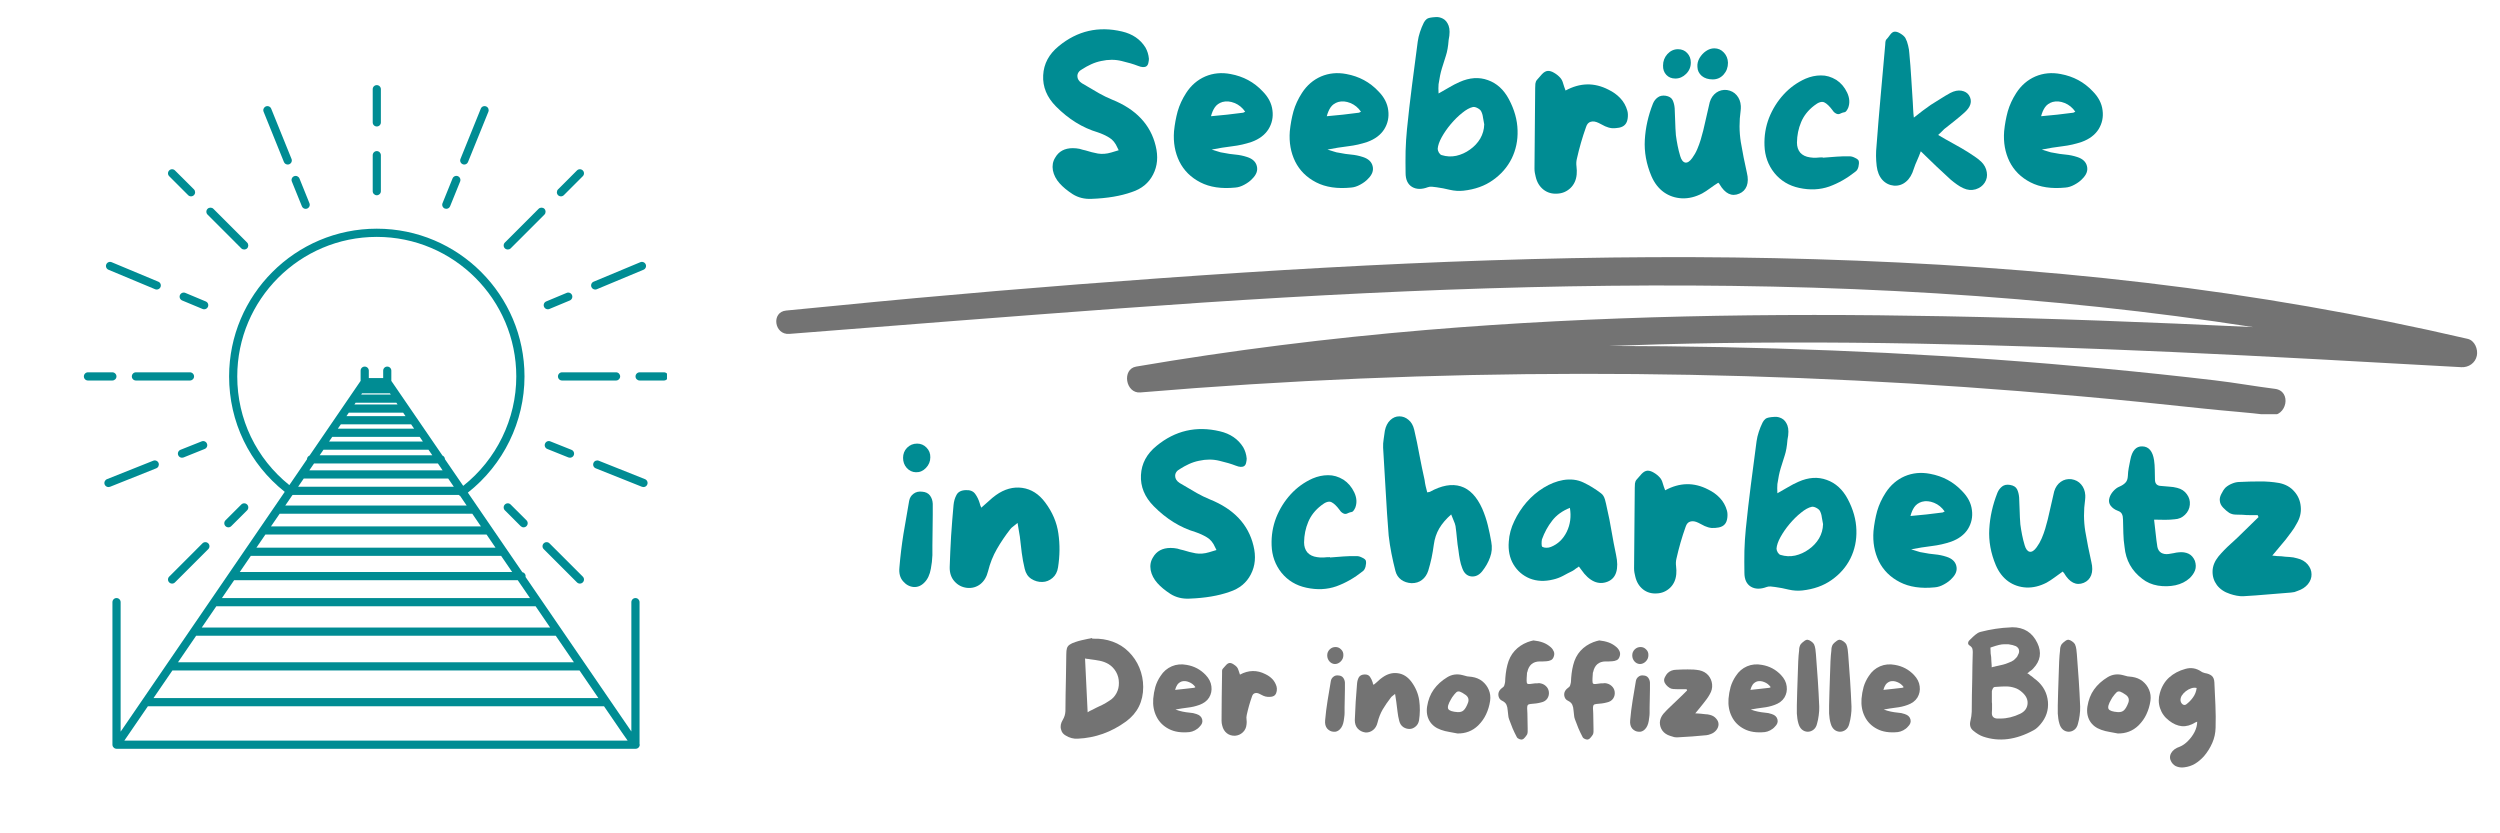 <svg xmlns="http://www.w3.org/2000/svg" xmlns:xlink="http://www.w3.org/1999/xlink" width="300" zoomAndPan="magnify" viewBox="0 0 224.88 75" height="100" preserveAspectRatio="xMidYMid meet" version="1.0"><defs><g/><clipPath id="1ec008372f"><path d="M 69 23.035 L 223 23.035 L 223 37.277 L 69 37.277 Z M 69 23.035 " clip-rule="nonzero"/></clipPath><clipPath id="ad6ac44a2e"><path d="M 10 20 L 58 20 L 58 67.539 L 10 67.539 Z M 10 20 " clip-rule="nonzero"/></clipPath><clipPath id="b500f79d7c"><path d="M 33 7.57 L 35 7.57 L 35 12 L 33 12 Z M 33 7.57 " clip-rule="nonzero"/></clipPath><clipPath id="5e3f203e1c"><path d="M 57 33 L 59.969 33 L 59.969 35 L 57 35 Z M 57 33 " clip-rule="nonzero"/></clipPath><clipPath id="f60a14b12e"><path d="M 7.496 33 L 11 33 L 11 35 L 7.496 35 Z M 7.496 33 " clip-rule="nonzero"/></clipPath></defs><g clip-path="url(#1ec008372f)"><path fill="#737373" d="M 222.027 30.496 C 212.496 28.281 202.84 26.609 193.125 25.457 C 183.223 24.285 173.27 23.629 163.305 23.328 C 153.551 23.031 143.793 23.105 134.043 23.43 C 124.145 23.754 114.254 24.332 104.375 25.039 C 94.578 25.738 84.781 26.559 75.004 27.531 C 73.566 27.676 72.129 27.812 70.695 27.949 C 69.328 28.078 69.621 30.16 70.977 30.051 C 80.918 29.266 90.859 28.48 100.805 27.75 C 110.594 27.031 120.391 26.434 130.203 26.074 C 139.945 25.715 149.699 25.582 159.449 25.793 C 169.285 26.004 179.113 26.59 188.895 27.633 C 193.516 28.129 198.125 28.727 202.715 29.438 C 193.434 28.996 184.148 28.637 174.859 28.461 C 159.328 28.164 143.762 28.402 128.273 29.699 C 119.543 30.434 110.84 31.516 102.199 32.992 C 100.883 33.215 101.238 35.43 102.566 35.32 C 115.762 34.207 129.004 33.656 142.246 33.645 C 155.41 33.633 168.566 34.156 181.691 35.203 C 185.391 35.5 189.09 35.824 192.781 36.199 C 194.578 36.379 196.375 36.566 198.172 36.762 C 200.188 36.984 202.219 37.113 204.23 37.367 C 205.766 37.559 206.23 35.191 204.688 34.996 C 202.875 34.77 201.082 34.441 199.266 34.23 C 197.621 34.035 195.973 33.852 194.324 33.676 C 191.023 33.324 187.719 33.02 184.41 32.742 C 177.902 32.199 171.379 31.805 164.855 31.543 C 158.168 31.273 151.477 31.141 144.789 31.137 C 146.273 31.082 147.758 31.035 149.242 30.992 C 164.641 30.57 180.059 31 195.441 31.68 C 204.117 32.066 212.789 32.57 221.465 33.047 C 222.117 33.082 222.723 32.668 222.855 32.016 C 222.977 31.434 222.672 30.645 222.027 30.496 " fill-opacity="1" fill-rule="nonzero"/></g><g fill="#008c93" fill-opacity="1"><g transform="translate(93.076, 18.022)"><g><path d="M 10.875 -4.891 C 11.113 -3.93 11.035 -3.07 10.641 -2.312 C 10.254 -1.551 9.613 -1.023 8.719 -0.734 C 7.719 -0.379 6.516 -0.176 5.109 -0.125 C 4.473 -0.094 3.906 -0.234 3.406 -0.547 C 2.914 -0.867 2.523 -1.191 2.234 -1.516 C 1.91 -1.879 1.707 -2.27 1.625 -2.688 C 1.551 -3.113 1.617 -3.492 1.828 -3.828 C 2.148 -4.398 2.68 -4.688 3.422 -4.688 C 3.629 -4.688 3.832 -4.664 4.031 -4.625 C 4.113 -4.594 4.203 -4.566 4.297 -4.547 C 4.391 -4.523 4.477 -4.504 4.562 -4.484 C 4.926 -4.367 5.297 -4.273 5.672 -4.203 C 6.055 -4.141 6.457 -4.172 6.875 -4.297 L 7.547 -4.5 L 7.438 -4.719 C 7.258 -5.145 7.008 -5.453 6.688 -5.641 C 6.363 -5.836 6.023 -5.992 5.672 -6.109 C 4.285 -6.523 3.031 -7.301 1.906 -8.438 C 1.082 -9.27 0.695 -10.207 0.75 -11.25 C 0.801 -12.281 1.27 -13.156 2.156 -13.875 C 3.832 -15.25 5.727 -15.688 7.844 -15.188 C 8.789 -14.969 9.492 -14.488 9.953 -13.75 C 10.129 -13.438 10.234 -13.098 10.266 -12.734 C 10.266 -12.629 10.25 -12.508 10.219 -12.375 C 10.195 -12.238 10.141 -12.133 10.047 -12.062 C 9.879 -11.945 9.625 -11.957 9.281 -12.094 C 8.883 -12.25 8.395 -12.395 7.812 -12.531 C 7.227 -12.676 6.613 -12.676 5.969 -12.531 C 5.656 -12.469 5.352 -12.367 5.062 -12.234 C 4.77 -12.098 4.504 -11.953 4.266 -11.797 C 3.973 -11.641 3.828 -11.43 3.828 -11.172 C 3.828 -10.922 3.961 -10.707 4.234 -10.531 L 4.688 -10.266 C 5.051 -10.047 5.414 -9.832 5.781 -9.625 C 6.156 -9.414 6.539 -9.227 6.938 -9.062 C 9.102 -8.195 10.414 -6.805 10.875 -4.891 Z M 10.875 -4.891 "/></g></g></g><g fill="#008c93" fill-opacity="1"><g transform="translate(104.835, 18.022)"><g><path d="M 8.734 -9.812 C 9.254 -9.289 9.551 -8.719 9.625 -8.094 C 9.707 -7.477 9.586 -6.91 9.266 -6.391 C 8.941 -5.879 8.438 -5.5 7.75 -5.25 C 7.195 -5.062 6.617 -4.93 6.016 -4.859 C 5.41 -4.785 4.789 -4.688 4.156 -4.562 C 4.344 -4.508 4.523 -4.453 4.703 -4.391 C 4.879 -4.328 5.055 -4.285 5.234 -4.266 C 5.586 -4.191 5.941 -4.141 6.297 -4.109 C 6.648 -4.078 7 -4.004 7.344 -3.891 C 7.832 -3.734 8.125 -3.461 8.219 -3.078 C 8.32 -2.691 8.191 -2.316 7.828 -1.953 C 7.641 -1.742 7.398 -1.562 7.109 -1.406 C 6.828 -1.25 6.551 -1.16 6.281 -1.141 C 5.039 -1.016 3.992 -1.172 3.141 -1.609 C 2.285 -2.047 1.656 -2.672 1.25 -3.484 C 0.852 -4.297 0.691 -5.203 0.766 -6.203 C 0.828 -6.828 0.938 -7.426 1.094 -8 C 1.258 -8.57 1.516 -9.125 1.859 -9.656 C 2.305 -10.344 2.879 -10.836 3.578 -11.141 C 4.285 -11.441 5.047 -11.516 5.859 -11.359 C 7.004 -11.148 7.961 -10.633 8.734 -9.812 Z M 6.953 -7.875 C 6.984 -7.875 7.016 -7.883 7.047 -7.906 C 7.078 -7.926 7.117 -7.945 7.172 -7.969 C 6.922 -8.332 6.602 -8.594 6.219 -8.75 C 5.832 -8.906 5.469 -8.938 5.125 -8.844 C 4.82 -8.75 4.594 -8.586 4.438 -8.359 C 4.289 -8.141 4.176 -7.875 4.094 -7.562 C 4.594 -7.613 5.078 -7.66 5.547 -7.703 C 6.023 -7.754 6.492 -7.812 6.953 -7.875 Z M 6.953 -7.875 "/></g></g></g><g fill="#008c93" fill-opacity="1"><g transform="translate(115.256, 18.022)"><g><path d="M 8.734 -9.812 C 9.254 -9.289 9.551 -8.719 9.625 -8.094 C 9.707 -7.477 9.586 -6.91 9.266 -6.391 C 8.941 -5.879 8.438 -5.5 7.75 -5.25 C 7.195 -5.062 6.617 -4.93 6.016 -4.859 C 5.41 -4.785 4.789 -4.688 4.156 -4.562 C 4.344 -4.508 4.523 -4.453 4.703 -4.391 C 4.879 -4.328 5.055 -4.285 5.234 -4.266 C 5.586 -4.191 5.941 -4.141 6.297 -4.109 C 6.648 -4.078 7 -4.004 7.344 -3.891 C 7.832 -3.734 8.125 -3.461 8.219 -3.078 C 8.32 -2.691 8.191 -2.316 7.828 -1.953 C 7.641 -1.742 7.398 -1.562 7.109 -1.406 C 6.828 -1.25 6.551 -1.16 6.281 -1.141 C 5.039 -1.016 3.992 -1.172 3.141 -1.609 C 2.285 -2.047 1.656 -2.672 1.25 -3.484 C 0.852 -4.297 0.691 -5.203 0.766 -6.203 C 0.828 -6.828 0.938 -7.426 1.094 -8 C 1.258 -8.57 1.516 -9.125 1.859 -9.656 C 2.305 -10.344 2.879 -10.836 3.578 -11.141 C 4.285 -11.441 5.047 -11.516 5.859 -11.359 C 7.004 -11.148 7.961 -10.633 8.734 -9.812 Z M 6.953 -7.875 C 6.984 -7.875 7.016 -7.883 7.047 -7.906 C 7.078 -7.926 7.117 -7.945 7.172 -7.969 C 6.922 -8.332 6.602 -8.594 6.219 -8.75 C 5.832 -8.906 5.469 -8.938 5.125 -8.844 C 4.82 -8.75 4.594 -8.586 4.438 -8.359 C 4.289 -8.141 4.176 -7.875 4.094 -7.562 C 4.594 -7.613 5.078 -7.66 5.547 -7.703 C 6.023 -7.754 6.492 -7.812 6.953 -7.875 Z M 6.953 -7.875 "/></g></g></g><g fill="#008c93" fill-opacity="1"><g transform="translate(125.677, 18.022)"><g><path d="M 3.734 -10.438 C 3.723 -10.32 3.719 -10.195 3.719 -10.062 C 3.727 -9.926 3.734 -9.773 3.734 -9.609 C 4.066 -9.797 4.383 -9.977 4.688 -10.156 C 5 -10.344 5.312 -10.504 5.625 -10.641 C 6.531 -11.047 7.379 -11.102 8.172 -10.812 C 8.973 -10.531 9.602 -9.957 10.062 -9.094 C 10.562 -8.156 10.82 -7.223 10.844 -6.297 C 10.875 -5.379 10.695 -4.531 10.312 -3.75 C 9.926 -2.977 9.363 -2.332 8.625 -1.812 C 7.895 -1.289 7.008 -0.973 5.969 -0.859 C 5.57 -0.816 5.164 -0.844 4.75 -0.938 C 4.344 -1.039 3.938 -1.117 3.531 -1.172 C 3.406 -1.191 3.27 -1.207 3.125 -1.219 C 2.988 -1.227 2.867 -1.211 2.766 -1.172 C 2.203 -0.961 1.727 -0.973 1.344 -1.203 C 0.957 -1.441 0.766 -1.859 0.766 -2.453 C 0.754 -3.117 0.754 -3.781 0.766 -4.438 C 0.785 -5.094 0.828 -5.742 0.891 -6.391 C 1.023 -7.711 1.176 -9.031 1.344 -10.344 C 1.52 -11.656 1.691 -12.969 1.859 -14.281 C 1.898 -14.57 1.969 -14.859 2.062 -15.141 C 2.156 -15.43 2.27 -15.711 2.406 -15.984 C 2.469 -16.109 2.555 -16.219 2.672 -16.312 C 2.785 -16.406 3.051 -16.461 3.469 -16.484 C 3.688 -16.504 3.906 -16.457 4.125 -16.344 C 4.352 -16.227 4.523 -16.016 4.641 -15.703 C 4.754 -15.391 4.754 -14.961 4.641 -14.422 C 4.598 -13.848 4.516 -13.375 4.391 -13 C 4.273 -12.625 4.156 -12.242 4.031 -11.859 C 3.914 -11.473 3.816 -11 3.734 -10.438 Z M 4.016 -4.062 C 4.453 -3.926 4.891 -3.906 5.328 -4 C 5.773 -4.102 6.188 -4.289 6.562 -4.562 C 6.945 -4.832 7.254 -5.16 7.484 -5.547 C 7.711 -5.941 7.832 -6.367 7.844 -6.828 C 7.801 -7.023 7.766 -7.227 7.734 -7.438 C 7.711 -7.645 7.656 -7.836 7.562 -8.016 C 7.508 -8.117 7.398 -8.211 7.234 -8.297 C 7.078 -8.379 6.941 -8.41 6.828 -8.391 C 6.535 -8.328 6.211 -8.148 5.859 -7.859 C 5.504 -7.578 5.16 -7.238 4.828 -6.844 C 4.504 -6.457 4.234 -6.066 4.016 -5.672 C 3.797 -5.273 3.676 -4.926 3.656 -4.625 C 3.656 -4.531 3.691 -4.414 3.766 -4.281 C 3.848 -4.156 3.93 -4.082 4.016 -4.062 Z M 4.016 -4.062 "/></g></g></g><g fill="#008c93" fill-opacity="1"><g transform="translate(137.294, 18.022)"><g><path d="M 9.109 -8.047 C 9.16 -7.859 9.172 -7.641 9.141 -7.391 C 9.109 -7.141 9.031 -6.945 8.906 -6.812 C 8.789 -6.676 8.613 -6.582 8.375 -6.531 C 8.145 -6.488 7.93 -6.473 7.734 -6.484 C 7.523 -6.504 7.316 -6.562 7.109 -6.656 C 6.91 -6.758 6.719 -6.859 6.531 -6.953 C 6.258 -7.086 6.02 -7.125 5.812 -7.062 C 5.613 -7.008 5.473 -6.852 5.391 -6.594 C 5.055 -5.656 4.781 -4.695 4.562 -3.719 C 4.508 -3.5 4.5 -3.27 4.531 -3.031 C 4.562 -2.789 4.566 -2.555 4.547 -2.328 C 4.504 -1.828 4.316 -1.414 3.984 -1.094 C 3.648 -0.781 3.254 -0.613 2.797 -0.594 C 2.328 -0.562 1.914 -0.68 1.562 -0.953 C 1.207 -1.234 0.973 -1.617 0.859 -2.109 C 0.828 -2.234 0.801 -2.352 0.781 -2.469 C 0.758 -2.594 0.75 -2.723 0.75 -2.859 C 0.758 -4.066 0.77 -5.273 0.781 -6.484 C 0.789 -7.691 0.801 -8.895 0.812 -10.094 C 0.812 -10.219 0.816 -10.348 0.828 -10.484 C 0.848 -10.629 0.895 -10.742 0.969 -10.828 C 1.102 -10.992 1.254 -11.164 1.422 -11.344 C 1.598 -11.531 1.773 -11.629 1.953 -11.641 C 2.117 -11.648 2.305 -11.594 2.516 -11.469 C 2.734 -11.344 2.914 -11.195 3.062 -11.031 C 3.188 -10.895 3.273 -10.723 3.328 -10.516 C 3.391 -10.305 3.461 -10.094 3.547 -9.875 C 4.848 -10.582 6.133 -10.609 7.406 -9.953 C 7.82 -9.754 8.176 -9.5 8.469 -9.188 C 8.77 -8.875 8.984 -8.492 9.109 -8.047 Z M 9.109 -8.047 "/></g></g></g><g fill="#008c93" fill-opacity="1"><g transform="translate(147.208, 18.022)"><g><path d="M 9.953 -2.469 C 10.066 -2.008 10.062 -1.613 9.938 -1.281 C 9.812 -0.957 9.586 -0.727 9.266 -0.594 C 8.586 -0.301 7.992 -0.586 7.484 -1.453 C 7.473 -1.484 7.457 -1.504 7.438 -1.516 C 7.426 -1.535 7.406 -1.555 7.375 -1.578 C 7.125 -1.422 6.879 -1.254 6.641 -1.078 C 6.398 -0.898 6.16 -0.742 5.922 -0.609 C 5.316 -0.297 4.711 -0.148 4.109 -0.172 C 3.504 -0.203 2.961 -0.383 2.484 -0.719 C 2.004 -1.062 1.629 -1.547 1.359 -2.172 C 0.898 -3.266 0.703 -4.352 0.766 -5.438 C 0.828 -6.531 1.07 -7.617 1.5 -8.703 C 1.594 -8.93 1.734 -9.113 1.922 -9.25 C 2.109 -9.395 2.348 -9.445 2.641 -9.406 C 2.953 -9.352 3.16 -9.223 3.266 -9.016 C 3.367 -8.805 3.43 -8.562 3.453 -8.281 C 3.473 -7.875 3.488 -7.469 3.5 -7.062 C 3.508 -6.664 3.531 -6.266 3.562 -5.859 C 3.602 -5.547 3.656 -5.227 3.719 -4.906 C 3.781 -4.594 3.859 -4.281 3.953 -3.969 C 4.055 -3.625 4.207 -3.43 4.406 -3.391 C 4.602 -3.359 4.812 -3.492 5.031 -3.797 C 5.207 -4.035 5.359 -4.301 5.484 -4.594 C 5.609 -4.883 5.711 -5.172 5.797 -5.453 C 5.961 -6.004 6.102 -6.562 6.219 -7.125 C 6.344 -7.695 6.473 -8.266 6.609 -8.828 C 6.723 -9.203 6.922 -9.488 7.203 -9.688 C 7.484 -9.883 7.801 -9.961 8.156 -9.922 C 8.52 -9.867 8.812 -9.711 9.031 -9.453 C 9.258 -9.191 9.383 -8.867 9.406 -8.484 C 9.406 -8.41 9.406 -8.336 9.406 -8.266 C 9.406 -8.203 9.398 -8.141 9.391 -8.078 C 9.254 -7.109 9.258 -6.16 9.406 -5.234 C 9.562 -4.316 9.742 -3.395 9.953 -2.469 Z M 6.875 -10.875 C 6.477 -10.875 6.148 -10.977 5.891 -11.188 C 5.641 -11.406 5.508 -11.676 5.5 -12 C 5.477 -12.27 5.539 -12.535 5.688 -12.797 C 5.844 -13.055 6.035 -13.266 6.266 -13.422 C 6.504 -13.586 6.754 -13.672 7.016 -13.672 C 7.359 -13.672 7.645 -13.547 7.875 -13.297 C 8.113 -13.047 8.238 -12.738 8.25 -12.375 C 8.25 -11.957 8.117 -11.602 7.859 -11.312 C 7.598 -11.02 7.27 -10.875 6.875 -10.875 Z M 3.516 -10.953 C 3.18 -10.953 2.91 -11.062 2.703 -11.281 C 2.492 -11.508 2.395 -11.789 2.406 -12.125 C 2.406 -12.52 2.535 -12.863 2.797 -13.156 C 3.066 -13.445 3.383 -13.594 3.75 -13.594 C 4.094 -13.594 4.367 -13.477 4.578 -13.25 C 4.797 -13.02 4.906 -12.734 4.906 -12.391 C 4.906 -11.992 4.766 -11.656 4.484 -11.375 C 4.203 -11.094 3.879 -10.953 3.516 -10.953 Z M 3.516 -10.953 "/></g></g></g><g fill="#008c93" fill-opacity="1"><g transform="translate(157.994, 18.022)"><g><path d="M 6 -3.859 C 6 -3.836 6 -3.828 6 -3.828 C 6.406 -3.859 6.812 -3.891 7.219 -3.922 C 7.625 -3.953 8.023 -3.961 8.422 -3.953 C 8.566 -3.953 8.727 -3.906 8.906 -3.812 C 9.094 -3.727 9.203 -3.633 9.234 -3.531 C 9.266 -3.383 9.254 -3.207 9.203 -3 C 9.148 -2.801 9.062 -2.66 8.938 -2.578 C 8.195 -1.984 7.41 -1.535 6.578 -1.234 C 5.742 -0.941 4.844 -0.898 3.875 -1.109 C 2.957 -1.305 2.211 -1.754 1.641 -2.453 C 1.078 -3.16 0.781 -3.984 0.75 -4.922 C 0.719 -5.785 0.852 -6.613 1.156 -7.406 C 1.469 -8.195 1.906 -8.898 2.469 -9.516 C 3.031 -10.129 3.688 -10.602 4.438 -10.938 C 4.895 -11.133 5.359 -11.234 5.828 -11.234 C 6.297 -11.242 6.758 -11.109 7.219 -10.828 C 7.633 -10.555 7.957 -10.176 8.188 -9.688 C 8.414 -9.207 8.445 -8.75 8.281 -8.312 C 8.164 -8.062 8.055 -7.93 7.953 -7.922 C 7.859 -7.91 7.754 -7.879 7.641 -7.828 C 7.484 -7.734 7.336 -7.723 7.203 -7.797 C 7.066 -7.867 6.961 -7.961 6.891 -8.078 C 6.609 -8.461 6.352 -8.707 6.125 -8.812 C 5.895 -8.914 5.594 -8.816 5.219 -8.516 C 4.676 -8.098 4.285 -7.602 4.047 -7.031 C 3.805 -6.457 3.68 -5.844 3.672 -5.188 C 3.672 -4.82 3.77 -4.52 3.969 -4.281 C 4.176 -4.051 4.469 -3.91 4.844 -3.859 C 5.031 -3.828 5.223 -3.816 5.422 -3.828 C 5.617 -3.848 5.812 -3.859 6 -3.859 Z M 6 -3.859 "/></g></g></g><g fill="#008c93" fill-opacity="1"><g transform="translate(168.03, 18.022)"><g><path d="M 10.219 -3.469 C 10.5 -3.195 10.664 -2.883 10.719 -2.531 C 10.781 -2.188 10.719 -1.867 10.531 -1.578 C 10.352 -1.297 10.082 -1.098 9.719 -0.984 C 9.352 -0.879 8.988 -0.91 8.625 -1.078 C 8.414 -1.172 8.219 -1.285 8.031 -1.422 C 7.844 -1.555 7.66 -1.695 7.484 -1.844 C 7.047 -2.238 6.609 -2.645 6.172 -3.062 C 5.742 -3.477 5.281 -3.926 4.781 -4.406 C 4.676 -4.113 4.566 -3.844 4.453 -3.594 C 4.336 -3.344 4.238 -3.094 4.156 -2.844 C 4 -2.32 3.766 -1.93 3.453 -1.672 C 3.148 -1.41 2.789 -1.289 2.375 -1.312 C 1.957 -1.352 1.609 -1.523 1.328 -1.828 C 1.047 -2.141 0.875 -2.555 0.812 -3.078 C 0.738 -3.691 0.734 -4.297 0.797 -4.891 C 0.91 -6.398 1.035 -7.91 1.172 -9.422 C 1.305 -10.941 1.441 -12.457 1.578 -13.969 C 1.578 -14.051 1.582 -14.133 1.594 -14.219 C 1.602 -14.312 1.625 -14.383 1.656 -14.438 C 1.781 -14.57 1.906 -14.727 2.031 -14.906 C 2.164 -15.082 2.301 -15.172 2.438 -15.172 C 2.582 -15.18 2.754 -15.125 2.953 -15 C 3.148 -14.883 3.297 -14.754 3.391 -14.609 C 3.504 -14.398 3.586 -14.172 3.641 -13.922 C 3.703 -13.68 3.738 -13.445 3.75 -13.219 C 3.82 -12.477 3.879 -11.738 3.922 -11 C 3.973 -10.258 4.02 -9.523 4.062 -8.797 C 4.07 -8.598 4.082 -8.391 4.094 -8.172 C 4.102 -7.953 4.125 -7.707 4.156 -7.438 C 4.438 -7.656 4.695 -7.859 4.938 -8.047 C 5.188 -8.234 5.43 -8.41 5.672 -8.578 C 5.961 -8.766 6.254 -8.945 6.547 -9.125 C 6.836 -9.312 7.133 -9.488 7.438 -9.656 C 7.801 -9.844 8.133 -9.91 8.438 -9.859 C 8.75 -9.805 8.977 -9.664 9.125 -9.438 C 9.445 -8.914 9.289 -8.383 8.656 -7.844 C 8.375 -7.594 8.082 -7.348 7.781 -7.109 C 7.488 -6.867 7.191 -6.633 6.891 -6.406 C 6.816 -6.32 6.734 -6.238 6.641 -6.156 C 6.555 -6.082 6.457 -5.988 6.344 -5.875 C 6.801 -5.602 7.25 -5.348 7.688 -5.109 C 8.133 -4.867 8.566 -4.617 8.984 -4.359 C 9.203 -4.223 9.414 -4.082 9.625 -3.938 C 9.832 -3.801 10.031 -3.645 10.219 -3.469 Z M 10.219 -3.469 "/></g></g></g><g fill="#008c93" fill-opacity="1"><g transform="translate(179.546, 18.022)"><g><path d="M 8.734 -9.812 C 9.254 -9.289 9.551 -8.719 9.625 -8.094 C 9.707 -7.477 9.586 -6.91 9.266 -6.391 C 8.941 -5.879 8.438 -5.5 7.75 -5.25 C 7.195 -5.062 6.617 -4.93 6.016 -4.859 C 5.41 -4.785 4.789 -4.688 4.156 -4.562 C 4.344 -4.508 4.523 -4.453 4.703 -4.391 C 4.879 -4.328 5.055 -4.285 5.234 -4.266 C 5.586 -4.191 5.941 -4.141 6.297 -4.109 C 6.648 -4.078 7 -4.004 7.344 -3.891 C 7.832 -3.734 8.125 -3.461 8.219 -3.078 C 8.32 -2.691 8.191 -2.316 7.828 -1.953 C 7.641 -1.742 7.398 -1.562 7.109 -1.406 C 6.828 -1.25 6.551 -1.16 6.281 -1.141 C 5.039 -1.016 3.992 -1.172 3.141 -1.609 C 2.285 -2.047 1.656 -2.672 1.25 -3.484 C 0.852 -4.297 0.691 -5.203 0.766 -6.203 C 0.828 -6.828 0.938 -7.426 1.094 -8 C 1.258 -8.57 1.516 -9.125 1.859 -9.656 C 2.305 -10.344 2.879 -10.836 3.578 -11.141 C 4.285 -11.441 5.047 -11.516 5.859 -11.359 C 7.004 -11.148 7.961 -10.633 8.734 -9.812 Z M 6.953 -7.875 C 6.984 -7.875 7.016 -7.883 7.047 -7.906 C 7.078 -7.926 7.117 -7.945 7.172 -7.969 C 6.922 -8.332 6.602 -8.594 6.219 -8.75 C 5.832 -8.906 5.469 -8.938 5.125 -8.844 C 4.82 -8.75 4.594 -8.586 4.438 -8.359 C 4.289 -8.141 4.176 -7.875 4.094 -7.562 C 4.594 -7.613 5.078 -7.66 5.547 -7.703 C 6.023 -7.754 6.492 -7.812 6.953 -7.875 Z M 6.953 -7.875 "/></g></g></g><g fill="#008c93" fill-opacity="1"><g transform="translate(189.973, 18.022)"><g/></g></g><g fill="#008c93" fill-opacity="1"><g transform="translate(80.122, 54.002)"><g><path d="M 3.766 -8.656 C 3.766 -8.426 3.766 -8.094 3.766 -7.656 C 3.766 -7.219 3.758 -6.75 3.75 -6.25 C 3.75 -5.75 3.742 -5.297 3.734 -4.891 C 3.734 -4.484 3.734 -4.195 3.734 -4.031 C 3.723 -3.832 3.707 -3.629 3.688 -3.422 C 3.664 -3.223 3.633 -3.02 3.594 -2.812 C 3.5 -2.281 3.305 -1.867 3.016 -1.578 C 2.734 -1.285 2.41 -1.148 2.047 -1.172 C 1.68 -1.203 1.363 -1.375 1.094 -1.688 C 0.82 -2 0.711 -2.414 0.766 -2.938 C 0.848 -3.938 0.969 -4.93 1.125 -5.922 C 1.289 -6.922 1.461 -7.922 1.641 -8.922 C 1.691 -9.191 1.82 -9.406 2.031 -9.562 C 2.25 -9.727 2.508 -9.789 2.812 -9.75 C 3.125 -9.727 3.359 -9.613 3.516 -9.406 C 3.672 -9.195 3.754 -8.945 3.766 -8.656 Z M 2.25 -11.5 C 1.926 -11.508 1.648 -11.641 1.422 -11.891 C 1.203 -12.141 1.094 -12.441 1.094 -12.797 C 1.094 -13.148 1.211 -13.453 1.453 -13.703 C 1.703 -13.953 2.004 -14.078 2.359 -14.078 C 2.691 -14.078 2.973 -13.957 3.203 -13.719 C 3.441 -13.477 3.555 -13.188 3.547 -12.844 C 3.547 -12.477 3.414 -12.16 3.156 -11.891 C 2.895 -11.617 2.594 -11.488 2.25 -11.5 Z M 2.25 -11.5 "/></g></g></g><g fill="#008c93" fill-opacity="1"><g transform="translate(84.663, 54.002)"><g><path d="M 9.344 -8.781 C 10 -7.906 10.395 -6.973 10.531 -5.984 C 10.676 -4.992 10.664 -3.977 10.5 -2.938 C 10.438 -2.531 10.27 -2.211 10 -1.984 C 9.727 -1.754 9.426 -1.633 9.094 -1.625 C 8.738 -1.613 8.406 -1.707 8.094 -1.906 C 7.789 -2.102 7.594 -2.406 7.5 -2.812 C 7.383 -3.289 7.297 -3.77 7.234 -4.25 C 7.18 -4.738 7.125 -5.227 7.062 -5.719 C 7.031 -5.895 7 -6.078 6.969 -6.266 C 6.938 -6.453 6.898 -6.676 6.859 -6.938 C 6.703 -6.812 6.57 -6.707 6.469 -6.625 C 6.363 -6.551 6.273 -6.469 6.203 -6.375 C 5.754 -5.801 5.352 -5.207 5 -4.594 C 4.645 -3.977 4.379 -3.312 4.203 -2.594 C 4.078 -2.082 3.844 -1.691 3.5 -1.422 C 3.156 -1.16 2.758 -1.051 2.312 -1.094 C 1.863 -1.145 1.488 -1.336 1.188 -1.672 C 0.883 -2.004 0.738 -2.438 0.75 -2.969 C 0.781 -3.895 0.82 -4.82 0.875 -5.75 C 0.938 -6.676 1.008 -7.602 1.094 -8.531 C 1.125 -8.875 1.211 -9.18 1.359 -9.453 C 1.504 -9.734 1.785 -9.879 2.203 -9.891 C 2.586 -9.91 2.867 -9.797 3.047 -9.547 C 3.223 -9.305 3.359 -9.023 3.453 -8.703 C 3.461 -8.648 3.477 -8.594 3.5 -8.531 C 3.531 -8.477 3.562 -8.406 3.594 -8.312 C 3.832 -8.52 4.055 -8.719 4.266 -8.906 C 4.473 -9.102 4.688 -9.281 4.906 -9.438 C 5.676 -9.988 6.469 -10.207 7.281 -10.094 C 8.094 -9.977 8.781 -9.539 9.344 -8.781 Z M 9.344 -8.781 "/></g></g></g><g fill="#008c93" fill-opacity="1"><g transform="translate(96.057, 54.002)"><g/></g></g><g fill="#008c93" fill-opacity="1"><g transform="translate(101.876, 54.002)"><g><path d="M 10.875 -4.891 C 11.113 -3.93 11.035 -3.07 10.641 -2.312 C 10.254 -1.551 9.613 -1.023 8.719 -0.734 C 7.719 -0.379 6.516 -0.176 5.109 -0.125 C 4.473 -0.094 3.906 -0.234 3.406 -0.547 C 2.914 -0.867 2.523 -1.191 2.234 -1.516 C 1.91 -1.879 1.707 -2.27 1.625 -2.688 C 1.551 -3.113 1.617 -3.492 1.828 -3.828 C 2.148 -4.398 2.68 -4.688 3.422 -4.688 C 3.629 -4.688 3.832 -4.664 4.031 -4.625 C 4.113 -4.594 4.203 -4.566 4.297 -4.547 C 4.391 -4.523 4.477 -4.504 4.562 -4.484 C 4.926 -4.367 5.297 -4.273 5.672 -4.203 C 6.055 -4.141 6.457 -4.172 6.875 -4.297 L 7.547 -4.5 L 7.438 -4.719 C 7.258 -5.145 7.008 -5.453 6.688 -5.641 C 6.363 -5.836 6.023 -5.992 5.672 -6.109 C 4.285 -6.523 3.031 -7.301 1.906 -8.438 C 1.082 -9.27 0.695 -10.207 0.75 -11.25 C 0.801 -12.281 1.27 -13.156 2.156 -13.875 C 3.832 -15.25 5.727 -15.688 7.844 -15.188 C 8.789 -14.969 9.492 -14.488 9.953 -13.75 C 10.129 -13.438 10.234 -13.098 10.266 -12.734 C 10.266 -12.629 10.25 -12.508 10.219 -12.375 C 10.195 -12.238 10.141 -12.133 10.047 -12.062 C 9.879 -11.945 9.625 -11.957 9.281 -12.094 C 8.883 -12.25 8.395 -12.395 7.812 -12.531 C 7.227 -12.676 6.613 -12.676 5.969 -12.531 C 5.656 -12.469 5.352 -12.367 5.062 -12.234 C 4.77 -12.098 4.504 -11.953 4.266 -11.797 C 3.973 -11.641 3.828 -11.43 3.828 -11.172 C 3.828 -10.922 3.961 -10.707 4.234 -10.531 L 4.688 -10.266 C 5.051 -10.047 5.414 -9.832 5.781 -9.625 C 6.156 -9.414 6.539 -9.227 6.938 -9.062 C 9.102 -8.195 10.414 -6.805 10.875 -4.891 Z M 10.875 -4.891 "/></g></g></g><g fill="#008c93" fill-opacity="1"><g transform="translate(113.635, 54.002)"><g><path d="M 6 -3.859 C 6 -3.836 6 -3.828 6 -3.828 C 6.406 -3.859 6.812 -3.891 7.219 -3.922 C 7.625 -3.953 8.023 -3.961 8.422 -3.953 C 8.566 -3.953 8.727 -3.906 8.906 -3.812 C 9.094 -3.727 9.203 -3.633 9.234 -3.531 C 9.266 -3.383 9.254 -3.207 9.203 -3 C 9.148 -2.801 9.062 -2.66 8.938 -2.578 C 8.195 -1.984 7.41 -1.535 6.578 -1.234 C 5.742 -0.941 4.844 -0.898 3.875 -1.109 C 2.957 -1.305 2.211 -1.754 1.641 -2.453 C 1.078 -3.16 0.781 -3.984 0.75 -4.922 C 0.719 -5.785 0.852 -6.613 1.156 -7.406 C 1.469 -8.195 1.906 -8.898 2.469 -9.516 C 3.031 -10.129 3.688 -10.602 4.438 -10.938 C 4.895 -11.133 5.359 -11.234 5.828 -11.234 C 6.297 -11.242 6.758 -11.109 7.219 -10.828 C 7.633 -10.555 7.957 -10.176 8.188 -9.688 C 8.414 -9.207 8.445 -8.75 8.281 -8.312 C 8.164 -8.062 8.055 -7.93 7.953 -7.922 C 7.859 -7.91 7.754 -7.879 7.641 -7.828 C 7.484 -7.734 7.336 -7.723 7.203 -7.797 C 7.066 -7.867 6.961 -7.961 6.891 -8.078 C 6.609 -8.461 6.352 -8.707 6.125 -8.812 C 5.895 -8.914 5.594 -8.816 5.219 -8.516 C 4.676 -8.098 4.285 -7.602 4.047 -7.031 C 3.805 -6.457 3.68 -5.844 3.672 -5.188 C 3.672 -4.82 3.77 -4.52 3.969 -4.281 C 4.176 -4.051 4.469 -3.91 4.844 -3.859 C 5.031 -3.828 5.223 -3.816 5.422 -3.828 C 5.617 -3.848 5.812 -3.859 6 -3.859 Z M 6 -3.859 "/></g></g></g><g fill="#008c93" fill-opacity="1"><g transform="translate(123.671, 54.002)"><g><path d="M 10.484 -5.234 C 10.578 -4.742 10.539 -4.281 10.375 -3.844 C 10.219 -3.406 9.984 -2.988 9.672 -2.594 C 9.391 -2.238 9.055 -2.082 8.672 -2.125 C 8.297 -2.176 8.031 -2.422 7.875 -2.859 C 7.781 -3.098 7.707 -3.359 7.656 -3.641 C 7.602 -3.922 7.562 -4.195 7.531 -4.469 C 7.469 -4.832 7.422 -5.195 7.391 -5.562 C 7.359 -5.926 7.316 -6.289 7.266 -6.656 C 7.234 -6.812 7.18 -6.969 7.109 -7.125 C 7.035 -7.289 6.957 -7.484 6.875 -7.703 C 6.414 -7.297 6.055 -6.875 5.797 -6.438 C 5.547 -6.008 5.383 -5.523 5.312 -4.984 C 5.258 -4.578 5.191 -4.176 5.109 -3.781 C 5.023 -3.395 4.926 -3.016 4.812 -2.641 C 4.695 -2.285 4.508 -2.008 4.25 -1.812 C 4 -1.613 3.688 -1.516 3.312 -1.516 C 2.945 -1.535 2.633 -1.641 2.375 -1.828 C 2.113 -2.023 1.941 -2.285 1.859 -2.609 C 1.723 -3.141 1.602 -3.664 1.5 -4.188 C 1.395 -4.719 1.312 -5.254 1.25 -5.797 C 1.145 -7.109 1.055 -8.426 0.984 -9.75 C 0.91 -11.082 0.832 -12.398 0.75 -13.703 C 0.738 -13.961 0.754 -14.219 0.797 -14.469 C 0.836 -14.719 0.875 -14.973 0.906 -15.234 C 0.988 -15.641 1.148 -15.957 1.391 -16.188 C 1.629 -16.414 1.898 -16.531 2.203 -16.531 C 2.516 -16.531 2.789 -16.426 3.031 -16.219 C 3.281 -16.02 3.453 -15.723 3.547 -15.328 C 3.723 -14.578 3.879 -13.82 4.016 -13.062 C 4.16 -12.301 4.316 -11.547 4.484 -10.797 C 4.504 -10.617 4.535 -10.438 4.578 -10.25 C 4.617 -10.07 4.664 -9.883 4.719 -9.688 C 4.875 -9.719 4.953 -9.734 4.953 -9.734 C 6.004 -10.316 6.93 -10.484 7.734 -10.234 C 8.535 -9.984 9.18 -9.312 9.672 -8.219 C 9.879 -7.738 10.047 -7.242 10.172 -6.734 C 10.297 -6.234 10.398 -5.734 10.484 -5.234 Z M 10.484 -5.234 "/></g></g></g><g fill="#008c93" fill-opacity="1"><g transform="translate(134.964, 54.002)"><g><path d="M 10.422 -4.062 C 10.555 -3.445 10.562 -2.93 10.438 -2.516 C 10.32 -2.109 10.066 -1.82 9.672 -1.656 C 9.254 -1.488 8.844 -1.492 8.438 -1.672 C 8.031 -1.859 7.648 -2.207 7.297 -2.719 C 7.273 -2.758 7.242 -2.801 7.203 -2.844 C 7.16 -2.895 7.117 -2.953 7.078 -3.016 C 6.973 -2.953 6.875 -2.883 6.781 -2.812 C 6.695 -2.738 6.598 -2.672 6.484 -2.609 C 6.203 -2.473 5.922 -2.328 5.641 -2.172 C 5.359 -2.023 5.062 -1.914 4.75 -1.844 C 3.988 -1.656 3.289 -1.688 2.656 -1.938 C 2.031 -2.195 1.539 -2.617 1.188 -3.203 C 0.844 -3.785 0.703 -4.469 0.766 -5.25 C 0.805 -5.883 0.973 -6.504 1.266 -7.109 C 1.555 -7.723 1.926 -8.289 2.375 -8.812 C 2.832 -9.332 3.344 -9.766 3.906 -10.109 C 4.477 -10.461 5.062 -10.691 5.656 -10.797 C 6.332 -10.91 6.941 -10.836 7.484 -10.578 C 8.035 -10.316 8.562 -9.992 9.062 -9.609 C 9.227 -9.492 9.348 -9.305 9.422 -9.047 C 9.492 -8.785 9.551 -8.539 9.594 -8.312 C 9.758 -7.613 9.898 -6.906 10.016 -6.188 C 10.141 -5.469 10.273 -4.758 10.422 -4.062 Z M 4.562 -4.781 C 5.188 -5.031 5.66 -5.484 5.984 -6.141 C 6.305 -6.805 6.398 -7.523 6.266 -8.297 C 5.586 -8.023 5.055 -7.641 4.672 -7.141 C 4.285 -6.648 3.977 -6.086 3.75 -5.453 C 3.727 -5.359 3.719 -5.227 3.719 -5.062 C 3.719 -4.906 3.742 -4.812 3.797 -4.781 C 3.898 -4.727 4.02 -4.703 4.156 -4.703 C 4.301 -4.703 4.438 -4.727 4.562 -4.781 Z M 4.562 -4.781 "/></g></g></g><g fill="#008c93" fill-opacity="1"><g transform="translate(146.257, 54.002)"><g><path d="M 9.109 -8.047 C 9.16 -7.859 9.172 -7.641 9.141 -7.391 C 9.109 -7.141 9.031 -6.945 8.906 -6.812 C 8.789 -6.676 8.613 -6.582 8.375 -6.531 C 8.145 -6.488 7.93 -6.473 7.734 -6.484 C 7.523 -6.504 7.316 -6.562 7.109 -6.656 C 6.91 -6.758 6.719 -6.859 6.531 -6.953 C 6.258 -7.086 6.02 -7.125 5.812 -7.062 C 5.613 -7.008 5.473 -6.852 5.391 -6.594 C 5.055 -5.656 4.781 -4.695 4.562 -3.719 C 4.508 -3.5 4.5 -3.27 4.531 -3.031 C 4.562 -2.789 4.566 -2.555 4.547 -2.328 C 4.504 -1.828 4.316 -1.414 3.984 -1.094 C 3.648 -0.781 3.254 -0.613 2.797 -0.594 C 2.328 -0.562 1.914 -0.68 1.562 -0.953 C 1.207 -1.234 0.973 -1.617 0.859 -2.109 C 0.828 -2.234 0.801 -2.352 0.781 -2.469 C 0.758 -2.594 0.75 -2.723 0.75 -2.859 C 0.758 -4.066 0.77 -5.273 0.781 -6.484 C 0.789 -7.691 0.801 -8.895 0.812 -10.094 C 0.812 -10.219 0.816 -10.348 0.828 -10.484 C 0.848 -10.629 0.895 -10.742 0.969 -10.828 C 1.102 -10.992 1.254 -11.164 1.422 -11.344 C 1.598 -11.531 1.773 -11.629 1.953 -11.641 C 2.117 -11.648 2.305 -11.594 2.516 -11.469 C 2.734 -11.344 2.914 -11.195 3.062 -11.031 C 3.188 -10.895 3.273 -10.723 3.328 -10.516 C 3.391 -10.305 3.461 -10.094 3.547 -9.875 C 4.848 -10.582 6.133 -10.609 7.406 -9.953 C 7.82 -9.754 8.176 -9.5 8.469 -9.188 C 8.77 -8.875 8.984 -8.492 9.109 -8.047 Z M 9.109 -8.047 "/></g></g></g><g fill="#008c93" fill-opacity="1"><g transform="translate(156.171, 54.002)"><g><path d="M 3.734 -10.438 C 3.723 -10.32 3.719 -10.195 3.719 -10.062 C 3.727 -9.926 3.734 -9.773 3.734 -9.609 C 4.066 -9.797 4.383 -9.977 4.688 -10.156 C 5 -10.344 5.312 -10.504 5.625 -10.641 C 6.531 -11.047 7.379 -11.102 8.172 -10.812 C 8.973 -10.531 9.602 -9.957 10.062 -9.094 C 10.562 -8.156 10.82 -7.223 10.844 -6.297 C 10.875 -5.379 10.695 -4.531 10.312 -3.75 C 9.926 -2.977 9.363 -2.332 8.625 -1.812 C 7.895 -1.289 7.008 -0.973 5.969 -0.859 C 5.57 -0.816 5.164 -0.844 4.75 -0.938 C 4.344 -1.039 3.938 -1.117 3.531 -1.172 C 3.406 -1.191 3.27 -1.207 3.125 -1.219 C 2.988 -1.227 2.867 -1.211 2.766 -1.172 C 2.203 -0.961 1.727 -0.973 1.344 -1.203 C 0.957 -1.441 0.766 -1.859 0.766 -2.453 C 0.754 -3.117 0.754 -3.781 0.766 -4.438 C 0.785 -5.094 0.828 -5.742 0.891 -6.391 C 1.023 -7.711 1.176 -9.031 1.344 -10.344 C 1.52 -11.656 1.691 -12.969 1.859 -14.281 C 1.898 -14.57 1.969 -14.859 2.062 -15.141 C 2.156 -15.43 2.27 -15.711 2.406 -15.984 C 2.469 -16.109 2.555 -16.219 2.672 -16.312 C 2.785 -16.406 3.051 -16.461 3.469 -16.484 C 3.688 -16.504 3.906 -16.457 4.125 -16.344 C 4.352 -16.227 4.523 -16.016 4.641 -15.703 C 4.754 -15.391 4.754 -14.961 4.641 -14.422 C 4.598 -13.848 4.516 -13.375 4.391 -13 C 4.273 -12.625 4.156 -12.242 4.031 -11.859 C 3.914 -11.473 3.816 -11 3.734 -10.438 Z M 4.016 -4.062 C 4.453 -3.926 4.891 -3.906 5.328 -4 C 5.773 -4.102 6.188 -4.289 6.562 -4.562 C 6.945 -4.832 7.254 -5.16 7.484 -5.547 C 7.711 -5.941 7.832 -6.367 7.844 -6.828 C 7.801 -7.023 7.766 -7.227 7.734 -7.438 C 7.711 -7.645 7.656 -7.836 7.562 -8.016 C 7.508 -8.117 7.398 -8.211 7.234 -8.297 C 7.078 -8.379 6.941 -8.41 6.828 -8.391 C 6.535 -8.328 6.211 -8.148 5.859 -7.859 C 5.504 -7.578 5.16 -7.238 4.828 -6.844 C 4.504 -6.457 4.234 -6.066 4.016 -5.672 C 3.797 -5.273 3.676 -4.926 3.656 -4.625 C 3.656 -4.531 3.691 -4.414 3.766 -4.281 C 3.848 -4.156 3.93 -4.082 4.016 -4.062 Z M 4.016 -4.062 "/></g></g></g><g fill="#008c93" fill-opacity="1"><g transform="translate(167.788, 54.002)"><g><path d="M 8.734 -9.812 C 9.254 -9.289 9.551 -8.719 9.625 -8.094 C 9.707 -7.477 9.586 -6.91 9.266 -6.391 C 8.941 -5.879 8.438 -5.5 7.75 -5.25 C 7.195 -5.062 6.617 -4.93 6.016 -4.859 C 5.41 -4.785 4.789 -4.688 4.156 -4.562 C 4.344 -4.508 4.523 -4.453 4.703 -4.391 C 4.879 -4.328 5.055 -4.285 5.234 -4.266 C 5.586 -4.191 5.941 -4.141 6.297 -4.109 C 6.648 -4.078 7 -4.004 7.344 -3.891 C 7.832 -3.734 8.125 -3.461 8.219 -3.078 C 8.32 -2.691 8.191 -2.316 7.828 -1.953 C 7.641 -1.742 7.398 -1.562 7.109 -1.406 C 6.828 -1.25 6.551 -1.16 6.281 -1.141 C 5.039 -1.016 3.992 -1.172 3.141 -1.609 C 2.285 -2.047 1.656 -2.672 1.25 -3.484 C 0.852 -4.297 0.691 -5.203 0.766 -6.203 C 0.828 -6.828 0.938 -7.426 1.094 -8 C 1.258 -8.57 1.516 -9.125 1.859 -9.656 C 2.305 -10.344 2.879 -10.836 3.578 -11.141 C 4.285 -11.441 5.047 -11.516 5.859 -11.359 C 7.004 -11.148 7.961 -10.633 8.734 -9.812 Z M 6.953 -7.875 C 6.984 -7.875 7.016 -7.883 7.047 -7.906 C 7.078 -7.926 7.117 -7.945 7.172 -7.969 C 6.922 -8.332 6.602 -8.594 6.219 -8.75 C 5.832 -8.906 5.469 -8.938 5.125 -8.844 C 4.82 -8.75 4.594 -8.586 4.438 -8.359 C 4.289 -8.141 4.176 -7.875 4.094 -7.562 C 4.594 -7.613 5.078 -7.66 5.547 -7.703 C 6.023 -7.754 6.492 -7.812 6.953 -7.875 Z M 6.953 -7.875 "/></g></g></g><g fill="#008c93" fill-opacity="1"><g transform="translate(178.209, 54.002)"><g><path d="M 9.953 -3.422 C 10.066 -2.961 10.062 -2.566 9.938 -2.234 C 9.812 -1.91 9.586 -1.68 9.266 -1.547 C 8.586 -1.273 7.992 -1.57 7.484 -2.438 C 7.473 -2.445 7.457 -2.461 7.438 -2.484 C 7.426 -2.504 7.406 -2.531 7.375 -2.562 C 7.125 -2.383 6.879 -2.207 6.641 -2.031 C 6.398 -1.852 6.16 -1.695 5.922 -1.562 C 5.316 -1.25 4.711 -1.102 4.109 -1.125 C 3.504 -1.156 2.961 -1.336 2.484 -1.672 C 2.004 -2.016 1.629 -2.5 1.359 -3.125 C 0.898 -4.219 0.703 -5.305 0.766 -6.391 C 0.828 -7.484 1.07 -8.57 1.5 -9.656 C 1.594 -9.883 1.734 -10.07 1.922 -10.219 C 2.109 -10.363 2.348 -10.41 2.641 -10.359 C 2.953 -10.305 3.16 -10.176 3.266 -9.969 C 3.367 -9.758 3.43 -9.516 3.453 -9.234 C 3.473 -8.836 3.488 -8.438 3.5 -8.031 C 3.508 -7.625 3.531 -7.219 3.562 -6.812 C 3.602 -6.5 3.656 -6.18 3.719 -5.859 C 3.781 -5.547 3.859 -5.234 3.953 -4.922 C 4.055 -4.578 4.207 -4.383 4.406 -4.344 C 4.602 -4.312 4.812 -4.445 5.031 -4.75 C 5.207 -4.988 5.359 -5.254 5.484 -5.547 C 5.609 -5.836 5.711 -6.125 5.797 -6.406 C 5.961 -6.957 6.102 -7.516 6.219 -8.078 C 6.344 -8.648 6.473 -9.219 6.609 -9.781 C 6.723 -10.156 6.922 -10.441 7.203 -10.641 C 7.484 -10.836 7.801 -10.914 8.156 -10.875 C 8.52 -10.82 8.812 -10.664 9.031 -10.406 C 9.258 -10.145 9.383 -9.82 9.406 -9.438 C 9.406 -9.363 9.406 -9.289 9.406 -9.219 C 9.406 -9.156 9.398 -9.094 9.391 -9.031 C 9.254 -8.062 9.258 -7.113 9.406 -6.188 C 9.562 -5.27 9.742 -4.348 9.953 -3.422 Z M 9.953 -3.422 "/></g></g></g><g fill="#008c93" fill-opacity="1"><g transform="translate(188.995, 54.002)"><g><path d="M 8.484 -3.531 C 8.586 -3.219 8.594 -2.93 8.5 -2.672 C 8.406 -2.422 8.242 -2.188 8.016 -1.969 C 7.672 -1.656 7.242 -1.441 6.734 -1.328 C 6.223 -1.223 5.695 -1.211 5.156 -1.297 C 4.613 -1.391 4.145 -1.594 3.75 -1.906 C 2.801 -2.625 2.27 -3.578 2.156 -4.766 C 2.094 -5.172 2.055 -5.582 2.047 -6 C 2.035 -6.414 2.023 -6.828 2.016 -7.234 C 2.016 -7.441 1.984 -7.609 1.922 -7.734 C 1.859 -7.867 1.734 -7.969 1.547 -8.031 C 1.273 -8.133 1.062 -8.285 0.906 -8.484 C 0.75 -8.691 0.711 -8.93 0.797 -9.203 C 0.859 -9.41 0.973 -9.609 1.141 -9.797 C 1.316 -9.992 1.5 -10.129 1.688 -10.203 C 1.926 -10.305 2.109 -10.426 2.234 -10.562 C 2.367 -10.695 2.441 -10.898 2.453 -11.172 C 2.461 -11.422 2.488 -11.66 2.531 -11.891 C 2.582 -12.129 2.629 -12.367 2.672 -12.609 C 2.828 -13.441 3.188 -13.848 3.75 -13.828 C 4.332 -13.816 4.688 -13.398 4.812 -12.578 C 4.852 -12.297 4.875 -12.008 4.875 -11.719 C 4.883 -11.426 4.891 -11.133 4.891 -10.844 C 4.891 -10.469 5.078 -10.273 5.453 -10.266 C 5.703 -10.242 5.945 -10.223 6.188 -10.203 C 6.426 -10.191 6.66 -10.156 6.891 -10.094 C 7.273 -10 7.566 -9.805 7.766 -9.516 C 7.973 -9.234 8.062 -8.922 8.031 -8.578 C 8 -8.223 7.852 -7.922 7.594 -7.672 C 7.344 -7.422 7.031 -7.285 6.656 -7.266 C 6.383 -7.234 6.102 -7.219 5.812 -7.219 C 5.52 -7.227 5.188 -7.234 4.812 -7.234 C 4.863 -6.828 4.91 -6.414 4.953 -6 C 4.992 -5.594 5.047 -5.188 5.109 -4.781 C 5.16 -4.539 5.273 -4.363 5.453 -4.25 C 5.641 -4.145 5.859 -4.109 6.109 -4.141 C 6.266 -4.16 6.422 -4.188 6.578 -4.219 C 6.734 -4.258 6.895 -4.285 7.062 -4.297 C 7.375 -4.328 7.656 -4.285 7.906 -4.172 C 8.156 -4.055 8.348 -3.844 8.484 -3.531 Z M 8.484 -3.531 "/></g></g></g><g fill="#008c93" fill-opacity="1"><g transform="translate(198.321, 54.002)"><g><path d="M 8.375 -3.75 C 8.77 -3.656 9.082 -3.473 9.312 -3.203 C 9.539 -2.93 9.656 -2.633 9.656 -2.312 C 9.664 -2 9.555 -1.703 9.328 -1.422 C 9.098 -1.148 8.797 -0.953 8.422 -0.828 C 8.328 -0.785 8.227 -0.75 8.125 -0.719 C 8.02 -0.695 7.914 -0.68 7.812 -0.672 C 7.102 -0.617 6.395 -0.562 5.688 -0.5 C 4.977 -0.438 4.266 -0.383 3.547 -0.344 C 3.348 -0.332 3.141 -0.348 2.922 -0.391 C 2.711 -0.43 2.516 -0.484 2.328 -0.547 C 1.816 -0.711 1.422 -0.977 1.141 -1.344 C 0.867 -1.719 0.738 -2.133 0.75 -2.594 C 0.758 -3.051 0.938 -3.492 1.281 -3.922 C 1.613 -4.316 1.977 -4.691 2.375 -5.047 C 2.77 -5.398 3.156 -5.766 3.531 -6.141 C 3.758 -6.359 3.984 -6.578 4.203 -6.797 C 4.43 -7.023 4.66 -7.25 4.891 -7.469 C 4.859 -7.508 4.832 -7.566 4.812 -7.641 C 4.582 -7.641 4.352 -7.641 4.125 -7.641 C 3.906 -7.641 3.68 -7.648 3.453 -7.672 C 3.242 -7.68 3.031 -7.688 2.812 -7.688 C 2.602 -7.695 2.414 -7.75 2.25 -7.844 C 2.062 -7.969 1.879 -8.125 1.703 -8.312 C 1.523 -8.5 1.426 -8.695 1.406 -8.906 C 1.375 -9.094 1.414 -9.301 1.531 -9.531 C 1.645 -9.77 1.773 -9.969 1.922 -10.125 C 2.086 -10.27 2.285 -10.391 2.516 -10.484 C 2.742 -10.578 2.969 -10.625 3.188 -10.625 C 3.781 -10.656 4.375 -10.672 4.969 -10.672 C 5.57 -10.68 6.164 -10.633 6.75 -10.531 C 7.32 -10.414 7.773 -10.16 8.109 -9.766 C 8.453 -9.379 8.645 -8.922 8.688 -8.391 C 8.738 -7.867 8.613 -7.359 8.312 -6.859 C 8.176 -6.598 8.02 -6.352 7.844 -6.125 C 7.664 -5.895 7.492 -5.664 7.328 -5.438 C 7.148 -5.219 6.961 -4.992 6.766 -4.766 C 6.566 -4.535 6.352 -4.281 6.125 -4 C 6.301 -3.977 6.453 -3.961 6.578 -3.953 C 6.711 -3.953 6.832 -3.945 6.938 -3.938 C 7.176 -3.906 7.414 -3.883 7.656 -3.875 C 7.906 -3.863 8.145 -3.82 8.375 -3.75 Z M 8.375 -3.75 "/></g></g></g><g clip-path="url(#ad6ac44a2e)"><path fill="#008c93" d="M 57.5 54.195 C 57.5 53.992 57.336 53.824 57.133 53.824 C 56.93 53.824 56.762 53.992 56.762 54.195 L 56.762 65.832 L 47.234 51.918 C 47.242 51.895 47.25 51.875 47.25 51.852 C 47.25 51.672 47.117 51.527 46.949 51.496 L 42.047 44.336 C 45.246 41.828 47.145 37.949 47.145 33.879 C 47.145 26.547 41.18 20.582 33.852 20.582 C 26.52 20.582 20.559 26.547 20.559 33.879 C 20.559 37.969 22.379 41.73 25.566 44.266 L 11.027 65.516 L 10.797 65.848 L 10.797 54.195 C 10.797 53.992 10.633 53.824 10.426 53.824 C 10.223 53.824 10.059 53.992 10.059 54.195 L 10.059 67.023 C 10.059 67.082 10.074 67.133 10.098 67.184 C 10.102 67.188 10.098 67.191 10.102 67.195 C 10.105 67.203 10.113 67.207 10.121 67.215 C 10.145 67.254 10.176 67.289 10.215 67.316 C 10.23 67.328 10.242 67.336 10.254 67.344 C 10.309 67.371 10.363 67.391 10.426 67.391 L 57.133 67.391 C 57.137 67.395 57.141 67.395 57.145 67.391 C 57.348 67.391 57.516 67.227 57.516 67.023 C 57.516 67 57.504 66.98 57.5 66.961 Z M 15.457 60.34 L 52.094 60.34 L 53.797 62.828 L 13.754 62.828 Z M 17.594 57.215 L 49.957 57.215 L 51.59 59.602 L 15.961 59.602 Z M 19.41 54.562 L 48.145 54.562 L 49.453 56.48 L 18.098 56.48 Z M 21.012 52.219 L 46.539 52.219 L 47.637 53.824 L 19.914 53.824 Z M 22.512 50.031 L 45.043 50.031 L 46.035 51.48 L 21.52 51.48 Z M 23.824 48.109 L 43.73 48.109 L 44.539 49.293 L 23.016 49.293 Z M 25.109 46.238 L 42.449 46.238 L 43.223 47.375 L 24.328 47.375 Z M 32.523 35.398 L 35.035 35.398 L 35.109 35.508 L 32.449 35.508 Z M 31.945 36.246 L 35.613 36.246 L 35.719 36.402 L 31.836 36.402 Z M 31.332 37.141 L 36.223 37.141 L 36.438 37.453 L 31.121 37.453 Z M 30.617 38.188 L 36.941 38.188 L 37.211 38.582 L 30.344 38.582 Z M 29.84 39.32 L 37.715 39.32 L 38 39.738 L 29.555 39.738 Z M 29.051 40.477 L 38.504 40.477 L 38.848 40.973 L 28.711 40.973 Z M 28.203 41.711 L 39.352 41.711 L 39.773 42.328 L 27.781 42.328 Z M 27.277 43.066 L 40.277 43.066 L 40.785 43.809 L 26.77 43.809 Z M 26.254 44.562 C 26.266 44.555 26.285 44.555 26.297 44.547 L 41.234 44.547 C 41.27 44.582 41.305 44.613 41.352 44.633 L 41.941 45.5 L 25.613 45.5 Z M 21.293 33.879 C 21.293 26.953 26.926 21.32 33.852 21.32 C 40.773 21.32 46.406 26.953 46.406 33.879 C 46.406 37.711 44.625 41.355 41.629 43.727 L 39.988 41.332 C 39.98 41.184 39.895 41.055 39.762 41 L 35.16 34.281 L 35.16 33.359 C 35.16 33.156 34.996 32.992 34.793 32.992 C 34.59 32.992 34.426 33.156 34.426 33.359 L 34.426 34.027 L 33.133 34.027 L 33.133 33.359 C 33.133 33.156 32.969 32.992 32.762 32.992 C 32.559 32.992 32.395 33.156 32.395 33.359 L 32.395 34.281 L 27.801 41 C 27.664 41.055 27.57 41.184 27.566 41.34 L 25.98 43.66 C 23 41.262 21.293 37.723 21.293 33.879 Z M 11.133 66.652 L 13.25 63.562 L 54.301 63.562 L 55.926 65.938 L 56.426 66.652 Z M 11.133 66.652 " fill-opacity="1" fill-rule="nonzero"/></g><path fill="#008c93" d="M 33.852 17.574 C 34.055 17.574 34.219 17.41 34.219 17.207 L 34.219 13.969 C 34.219 13.766 34.055 13.598 33.852 13.598 C 33.648 13.598 33.484 13.766 33.484 13.969 L 33.484 17.207 C 33.484 17.41 33.648 17.574 33.852 17.574 Z M 33.852 17.574 " fill-opacity="1" fill-rule="nonzero"/><g clip-path="url(#b500f79d7c)"><path fill="#008c93" d="M 33.852 11.383 C 34.055 11.383 34.219 11.223 34.219 11.016 L 34.219 8.027 C 34.219 7.824 34.055 7.66 33.852 7.66 C 33.648 7.66 33.484 7.824 33.484 8.027 L 33.484 11.016 C 33.484 11.223 33.648 11.383 33.852 11.383 Z M 33.852 11.383 " fill-opacity="1" fill-rule="nonzero"/></g><path fill="#008c93" d="M 55.754 33.879 C 55.754 33.676 55.59 33.508 55.387 33.508 L 50.523 33.508 C 50.32 33.508 50.156 33.676 50.156 33.879 C 50.156 34.082 50.32 34.246 50.523 34.246 L 55.387 34.246 C 55.59 34.246 55.754 34.082 55.754 33.879 Z M 55.754 33.879 " fill-opacity="1" fill-rule="nonzero"/><g clip-path="url(#5e3f203e1c)"><path fill="#008c93" d="M 59.699 33.508 L 57.508 33.508 C 57.305 33.508 57.137 33.676 57.137 33.879 C 57.137 34.082 57.305 34.246 57.508 34.246 L 59.699 34.246 C 59.902 34.246 60.07 34.082 60.07 33.879 C 60.07 33.676 59.902 33.508 59.699 33.508 Z M 59.699 33.508 " fill-opacity="1" fill-rule="nonzero"/></g><g clip-path="url(#f60a14b12e)"><path fill="#008c93" d="M 10.422 33.879 C 10.422 33.676 10.254 33.508 10.051 33.508 L 7.855 33.508 C 7.652 33.508 7.488 33.676 7.488 33.879 C 7.488 34.082 7.652 34.246 7.855 34.246 L 10.051 34.246 C 10.254 34.246 10.422 34.082 10.422 33.879 Z M 10.422 33.879 " fill-opacity="1" fill-rule="nonzero"/></g><path fill="#008c93" d="M 45.641 22.457 C 45.734 22.457 45.828 22.422 45.902 22.352 L 48.938 19.316 C 49.078 19.172 49.078 18.938 48.938 18.793 C 48.793 18.652 48.559 18.652 48.414 18.793 L 45.379 21.828 C 45.234 21.973 45.234 22.207 45.379 22.352 C 45.453 22.422 45.547 22.457 45.641 22.457 Z M 45.641 22.457 " fill-opacity="1" fill-rule="nonzero"/><path fill="#008c93" d="M 50.426 17.672 C 50.52 17.672 50.613 17.637 50.688 17.562 L 52.391 15.859 C 52.535 15.719 52.535 15.48 52.391 15.34 C 52.246 15.195 52.012 15.195 51.867 15.34 L 50.164 17.043 C 50.023 17.188 50.023 17.422 50.164 17.566 C 50.238 17.637 50.332 17.672 50.426 17.672 Z M 50.426 17.672 " fill-opacity="1" fill-rule="nonzero"/><path fill="#008c93" d="M 45.379 45.406 C 45.234 45.551 45.234 45.785 45.379 45.93 L 46.801 47.352 C 46.875 47.422 46.969 47.461 47.062 47.461 C 47.156 47.461 47.254 47.422 47.324 47.352 C 47.469 47.207 47.469 46.973 47.324 46.828 L 45.898 45.406 C 45.758 45.262 45.523 45.262 45.379 45.406 Z M 45.379 45.406 " fill-opacity="1" fill-rule="nonzero"/><path fill="#008c93" d="M 20.496 47.461 C 20.59 47.461 20.684 47.422 20.754 47.352 L 22.18 45.93 C 22.324 45.785 22.324 45.551 22.18 45.406 C 22.035 45.262 21.801 45.262 21.656 45.406 L 20.234 46.828 C 20.09 46.973 20.09 47.207 20.234 47.352 C 20.305 47.422 20.402 47.461 20.496 47.461 Z M 20.496 47.461 " fill-opacity="1" fill-rule="nonzero"/><path fill="#008c93" d="M 48.875 49.422 L 51.867 52.414 C 51.941 52.488 52.035 52.523 52.129 52.523 C 52.223 52.523 52.316 52.488 52.391 52.414 C 52.535 52.273 52.535 52.039 52.391 51.895 L 49.395 48.902 C 49.25 48.758 49.02 48.758 48.875 48.902 C 48.73 49.047 48.73 49.277 48.875 49.422 Z M 48.875 49.422 " fill-opacity="1" fill-rule="nonzero"/><path fill="#008c93" d="M 39.973 18.77 C 40.016 18.785 40.062 18.793 40.109 18.793 C 40.254 18.793 40.391 18.707 40.449 18.562 L 41.352 16.336 C 41.426 16.148 41.336 15.934 41.148 15.855 C 40.961 15.781 40.746 15.871 40.668 16.062 L 39.766 18.289 C 39.691 18.477 39.781 18.691 39.973 18.77 Z M 39.973 18.77 " fill-opacity="1" fill-rule="nonzero"/><path fill="#008c93" d="M 41.586 14.781 C 41.629 14.801 41.676 14.809 41.723 14.809 C 41.867 14.809 42.004 14.723 42.062 14.578 L 43.895 10.055 C 43.969 9.867 43.879 9.652 43.691 9.578 C 43.5 9.5 43.285 9.59 43.211 9.781 L 41.383 14.301 C 41.305 14.488 41.395 14.703 41.586 14.781 Z M 41.586 14.781 " fill-opacity="1" fill-rule="nonzero"/><path fill="#008c93" d="M 26.207 16.336 L 27.109 18.562 C 27.164 18.707 27.305 18.797 27.449 18.797 C 27.496 18.797 27.543 18.785 27.586 18.77 C 27.777 18.691 27.867 18.477 27.789 18.289 L 26.891 16.062 C 26.812 15.875 26.598 15.781 26.41 15.859 C 26.223 15.934 26.129 16.148 26.207 16.336 Z M 26.207 16.336 " fill-opacity="1" fill-rule="nonzero"/><path fill="#008c93" d="M 25.492 14.578 C 25.551 14.723 25.691 14.809 25.836 14.809 C 25.883 14.809 25.93 14.801 25.973 14.781 C 26.164 14.703 26.254 14.488 26.176 14.301 L 24.348 9.781 C 24.27 9.59 24.055 9.5 23.867 9.578 C 23.68 9.656 23.586 9.867 23.664 10.055 Z M 25.492 14.578 " fill-opacity="1" fill-rule="nonzero"/><path fill="#008c93" d="M 48.902 27.609 C 48.957 27.75 49.098 27.836 49.242 27.836 C 49.289 27.836 49.336 27.828 49.383 27.809 L 51.223 27.043 C 51.41 26.965 51.5 26.746 51.422 26.559 C 51.344 26.371 51.125 26.281 50.941 26.359 L 49.098 27.129 C 48.91 27.207 48.824 27.422 48.902 27.609 Z M 48.902 27.609 " fill-opacity="1" fill-rule="nonzero"/><path fill="#008c93" d="M 53.512 26.059 C 53.559 26.059 53.605 26.051 53.652 26.031 L 57.855 24.277 C 58.043 24.199 58.133 23.984 58.055 23.797 C 57.977 23.609 57.758 23.52 57.57 23.598 L 53.367 25.352 C 53.18 25.426 53.09 25.645 53.168 25.832 C 53.227 25.973 53.367 26.059 53.512 26.059 Z M 53.512 26.059 " fill-opacity="1" fill-rule="nonzero"/><path fill="#008c93" d="M 51.102 41.172 C 51.145 41.188 51.191 41.195 51.238 41.195 C 51.387 41.195 51.523 41.109 51.582 40.965 C 51.656 40.773 51.566 40.562 51.375 40.484 L 49.469 39.723 C 49.281 39.645 49.066 39.738 48.992 39.93 C 48.914 40.117 49.008 40.332 49.195 40.406 Z M 51.102 41.172 " fill-opacity="1" fill-rule="nonzero"/><path fill="#008c93" d="M 57.992 43.125 L 53.828 41.465 C 53.641 41.391 53.426 41.48 53.352 41.668 C 53.273 41.859 53.367 42.074 53.555 42.148 L 57.719 43.812 C 57.762 43.828 57.809 43.836 57.855 43.836 C 58 43.836 58.141 43.75 58.195 43.605 C 58.273 43.418 58.18 43.203 57.992 43.125 Z M 57.992 43.125 " fill-opacity="1" fill-rule="nonzero"/><path fill="#008c93" d="M 17.035 33.508 L 12.172 33.508 C 11.969 33.508 11.805 33.676 11.805 33.879 C 11.805 34.082 11.969 34.246 12.172 34.246 L 17.035 34.246 C 17.238 34.246 17.406 34.082 17.406 33.879 C 17.406 33.676 17.238 33.508 17.035 33.508 Z M 17.035 33.508 " fill-opacity="1" fill-rule="nonzero"/><path fill="#008c93" d="M 21.656 22.352 C 21.727 22.422 21.824 22.457 21.918 22.457 C 22.012 22.457 22.105 22.422 22.18 22.352 C 22.32 22.207 22.32 21.973 22.18 21.828 L 19.145 18.793 C 19 18.652 18.766 18.652 18.621 18.793 C 18.477 18.938 18.477 19.172 18.621 19.316 Z M 21.656 22.352 " fill-opacity="1" fill-rule="nonzero"/><path fill="#008c93" d="M 16.871 17.562 C 16.941 17.637 17.039 17.672 17.133 17.672 C 17.227 17.672 17.32 17.637 17.395 17.562 C 17.535 17.422 17.535 17.188 17.395 17.043 L 15.688 15.34 C 15.543 15.195 15.312 15.195 15.168 15.34 C 15.023 15.484 15.023 15.715 15.168 15.859 Z M 16.871 17.562 " fill-opacity="1" fill-rule="nonzero"/><path fill="#008c93" d="M 15.43 52.523 C 15.523 52.523 15.617 52.488 15.688 52.414 L 18.684 49.422 C 18.828 49.277 18.828 49.047 18.684 48.902 C 18.539 48.758 18.305 48.758 18.16 48.902 L 15.168 51.895 C 15.023 52.039 15.023 52.273 15.168 52.414 C 15.238 52.488 15.336 52.523 15.43 52.523 Z M 15.43 52.523 " fill-opacity="1" fill-rule="nonzero"/><path fill="#008c93" d="M 16.133 26.559 C 16.055 26.746 16.145 26.965 16.336 27.043 L 18.176 27.809 C 18.219 27.828 18.27 27.836 18.316 27.836 C 18.461 27.836 18.598 27.75 18.656 27.609 C 18.734 27.422 18.648 27.207 18.457 27.129 L 16.617 26.359 C 16.43 26.281 16.215 26.371 16.133 26.559 Z M 16.133 26.559 " fill-opacity="1" fill-rule="nonzero"/><path fill="#008c93" d="M 9.703 24.277 L 13.902 26.031 C 13.949 26.051 14 26.059 14.047 26.059 C 14.191 26.059 14.328 25.973 14.387 25.832 C 14.465 25.645 14.375 25.426 14.188 25.352 L 9.988 23.598 C 9.801 23.52 9.582 23.605 9.504 23.797 C 9.426 23.984 9.516 24.199 9.703 24.277 Z M 9.703 24.277 " fill-opacity="1" fill-rule="nonzero"/><path fill="#008c93" d="M 15.977 40.965 C 16.035 41.109 16.172 41.195 16.32 41.195 C 16.363 41.195 16.41 41.188 16.457 41.172 L 18.363 40.406 C 18.551 40.332 18.645 40.117 18.566 39.93 C 18.492 39.738 18.277 39.648 18.09 39.723 L 16.18 40.484 C 15.992 40.562 15.902 40.773 15.977 40.965 Z M 15.977 40.965 " fill-opacity="1" fill-rule="nonzero"/><path fill="#008c93" d="M 14.211 41.668 C 14.133 41.48 13.918 41.387 13.73 41.465 L 9.566 43.125 C 9.379 43.203 9.285 43.418 9.359 43.605 C 9.418 43.75 9.559 43.836 9.703 43.836 C 9.75 43.836 9.797 43.828 9.84 43.812 L 14.004 42.148 C 14.191 42.074 14.285 41.859 14.211 41.668 Z M 14.211 41.668 " fill-opacity="1" fill-rule="nonzero"/><g fill="#737373" fill-opacity="1"><g transform="translate(94.953, 66.56)"><g><path d="M 6.562 -7.906 C 6.977 -7.5 7.301 -7.02 7.531 -6.469 C 7.758 -5.914 7.875 -5.336 7.875 -4.734 C 7.875 -3.422 7.359 -2.383 6.328 -1.625 C 5.004 -0.664 3.555 -0.148 1.984 -0.078 C 1.609 -0.055 1.25 -0.148 0.906 -0.359 C 0.676 -0.484 0.535 -0.664 0.484 -0.906 C 0.398 -1.176 0.453 -1.469 0.641 -1.781 C 0.785 -2.02 0.863 -2.281 0.875 -2.562 C 0.883 -3.062 0.891 -3.562 0.891 -4.062 C 0.898 -4.57 0.91 -5.082 0.922 -5.594 C 0.93 -5.938 0.938 -6.281 0.938 -6.625 C 0.945 -6.977 0.953 -7.328 0.953 -7.672 C 0.953 -7.91 0.973 -8.098 1.016 -8.234 C 1.066 -8.367 1.148 -8.473 1.266 -8.547 C 1.379 -8.629 1.551 -8.707 1.781 -8.781 C 1.957 -8.844 2.141 -8.895 2.328 -8.938 C 2.516 -8.977 2.703 -9.02 2.891 -9.062 C 2.953 -9.07 3.016 -9.082 3.078 -9.094 C 3.148 -9.113 3.219 -9.129 3.281 -9.141 L 3.281 -9.078 L 3.391 -9.078 C 4.004 -9.098 4.582 -9.008 5.125 -8.812 C 5.676 -8.613 6.156 -8.312 6.562 -7.906 Z M 4.812 -3.484 C 5.094 -3.648 5.312 -3.879 5.469 -4.172 C 5.625 -4.461 5.695 -4.773 5.688 -5.109 C 5.688 -5.461 5.602 -5.785 5.438 -6.078 C 5.27 -6.379 5.039 -6.617 4.75 -6.797 C 4.5 -6.941 4.234 -7.039 3.953 -7.094 C 3.68 -7.145 3.41 -7.188 3.141 -7.219 C 3.086 -7.227 3.031 -7.238 2.969 -7.25 C 2.914 -7.258 2.859 -7.266 2.797 -7.266 L 2.641 -7.297 L 2.875 -2.453 L 3.047 -2.562 C 3.148 -2.613 3.25 -2.66 3.344 -2.703 C 3.445 -2.754 3.547 -2.805 3.641 -2.859 C 3.848 -2.953 4.047 -3.047 4.234 -3.141 C 4.43 -3.242 4.625 -3.359 4.812 -3.484 Z M 4.812 -3.484 "/></g></g></g><g fill="#737373" fill-opacity="1"><g transform="translate(103.277, 66.56)"><g><path d="M 5.172 -5.812 C 5.473 -5.5 5.645 -5.16 5.688 -4.797 C 5.738 -4.43 5.672 -4.094 5.484 -3.781 C 5.297 -3.477 4.992 -3.254 4.578 -3.109 C 4.254 -2.992 3.914 -2.914 3.562 -2.875 C 3.207 -2.832 2.836 -2.773 2.453 -2.703 C 2.566 -2.672 2.676 -2.633 2.781 -2.594 C 2.883 -2.562 2.988 -2.535 3.094 -2.516 C 3.301 -2.473 3.508 -2.441 3.719 -2.422 C 3.938 -2.41 4.145 -2.367 4.344 -2.297 C 4.633 -2.203 4.805 -2.039 4.859 -1.812 C 4.922 -1.582 4.844 -1.363 4.625 -1.156 C 4.52 -1.031 4.379 -0.922 4.203 -0.828 C 4.035 -0.742 3.875 -0.691 3.719 -0.672 C 2.977 -0.598 2.359 -0.691 1.859 -0.953 C 1.359 -1.211 0.988 -1.582 0.75 -2.062 C 0.508 -2.539 0.41 -3.078 0.453 -3.672 C 0.484 -4.035 0.547 -4.391 0.641 -4.734 C 0.742 -5.078 0.898 -5.406 1.109 -5.719 C 1.367 -6.125 1.707 -6.414 2.125 -6.594 C 2.539 -6.77 2.988 -6.812 3.469 -6.719 C 4.145 -6.602 4.711 -6.301 5.172 -5.812 Z M 4.109 -4.656 C 4.129 -4.656 4.148 -4.66 4.172 -4.672 C 4.191 -4.68 4.219 -4.695 4.25 -4.719 C 4.094 -4.938 3.898 -5.086 3.672 -5.172 C 3.453 -5.266 3.238 -5.285 3.031 -5.234 C 2.852 -5.172 2.719 -5.07 2.625 -4.938 C 2.539 -4.812 2.473 -4.656 2.422 -4.469 C 2.723 -4.508 3.008 -4.539 3.281 -4.562 C 3.562 -4.594 3.836 -4.625 4.109 -4.656 Z M 4.109 -4.656 "/></g></g></g><g fill="#737373" fill-opacity="1"><g transform="translate(109.442, 66.56)"><g><path d="M 5.391 -4.766 C 5.422 -4.648 5.426 -4.52 5.406 -4.375 C 5.383 -4.227 5.336 -4.113 5.266 -4.031 C 5.203 -3.945 5.098 -3.891 4.953 -3.859 C 4.816 -3.836 4.691 -3.832 4.578 -3.844 C 4.453 -3.852 4.328 -3.883 4.203 -3.938 C 4.086 -4 3.973 -4.055 3.859 -4.109 C 3.703 -4.191 3.562 -4.211 3.438 -4.172 C 3.32 -4.141 3.238 -4.051 3.188 -3.906 C 2.988 -3.352 2.828 -2.785 2.703 -2.203 C 2.672 -2.066 2.664 -1.926 2.688 -1.781 C 2.707 -1.645 2.707 -1.508 2.688 -1.375 C 2.664 -1.082 2.555 -0.844 2.359 -0.656 C 2.16 -0.469 1.926 -0.363 1.656 -0.344 C 1.375 -0.332 1.129 -0.406 0.922 -0.562 C 0.711 -0.727 0.57 -0.957 0.5 -1.25 C 0.488 -1.32 0.473 -1.395 0.453 -1.469 C 0.441 -1.539 0.438 -1.613 0.438 -1.688 C 0.445 -2.406 0.453 -3.117 0.453 -3.828 C 0.461 -4.547 0.473 -5.258 0.484 -5.969 C 0.484 -6.039 0.484 -6.117 0.484 -6.203 C 0.492 -6.297 0.523 -6.363 0.578 -6.406 C 0.66 -6.5 0.75 -6.598 0.844 -6.703 C 0.945 -6.816 1.051 -6.879 1.156 -6.891 C 1.258 -6.898 1.375 -6.863 1.5 -6.781 C 1.625 -6.707 1.727 -6.625 1.812 -6.531 C 1.883 -6.445 1.938 -6.344 1.969 -6.219 C 2.008 -6.094 2.051 -5.969 2.094 -5.844 C 2.863 -6.258 3.625 -6.273 4.375 -5.891 C 4.625 -5.773 4.836 -5.625 5.016 -5.438 C 5.191 -5.25 5.316 -5.023 5.391 -4.766 Z M 5.391 -4.766 "/></g></g></g><g fill="#737373" fill-opacity="1"><g transform="translate(115.307, 66.56)"><g/></g></g><g fill="#737373" fill-opacity="1"><g transform="translate(118.749, 66.56)"><g><path d="M 2.234 -5.125 C 2.234 -4.988 2.234 -4.789 2.234 -4.531 C 2.234 -4.27 2.227 -3.988 2.219 -3.688 C 2.219 -3.395 2.211 -3.129 2.203 -2.891 C 2.203 -2.648 2.203 -2.484 2.203 -2.391 C 2.203 -2.266 2.191 -2.141 2.172 -2.016 C 2.16 -1.898 2.145 -1.785 2.125 -1.672 C 2.07 -1.348 1.957 -1.098 1.781 -0.922 C 1.613 -0.754 1.426 -0.68 1.219 -0.703 C 1 -0.711 0.805 -0.805 0.641 -0.984 C 0.484 -1.172 0.422 -1.422 0.453 -1.734 C 0.504 -2.328 0.578 -2.914 0.672 -3.5 C 0.766 -4.094 0.863 -4.688 0.969 -5.281 C 1 -5.438 1.078 -5.562 1.203 -5.656 C 1.328 -5.758 1.484 -5.797 1.672 -5.766 C 1.848 -5.754 1.984 -5.688 2.078 -5.562 C 2.172 -5.438 2.223 -5.289 2.234 -5.125 Z M 1.328 -6.797 C 1.141 -6.805 0.977 -6.883 0.844 -7.031 C 0.707 -7.188 0.641 -7.367 0.641 -7.578 C 0.641 -7.785 0.711 -7.961 0.859 -8.109 C 1.004 -8.254 1.18 -8.328 1.391 -8.328 C 1.586 -8.328 1.754 -8.254 1.891 -8.109 C 2.035 -7.973 2.102 -7.801 2.094 -7.594 C 2.094 -7.375 2.016 -7.188 1.859 -7.031 C 1.703 -6.875 1.523 -6.797 1.328 -6.797 Z M 1.328 -6.797 "/></g></g></g><g fill="#737373" fill-opacity="1"><g transform="translate(121.435, 66.56)"><g><path d="M 5.531 -5.203 C 5.914 -4.68 6.148 -4.125 6.234 -3.531 C 6.316 -2.945 6.312 -2.348 6.219 -1.734 C 6.176 -1.492 6.07 -1.305 5.906 -1.172 C 5.75 -1.035 5.57 -0.961 5.375 -0.953 C 5.164 -0.953 4.973 -1.008 4.797 -1.125 C 4.617 -1.25 4.5 -1.43 4.438 -1.672 C 4.363 -1.953 4.312 -2.234 4.281 -2.516 C 4.25 -2.805 4.211 -3.098 4.172 -3.391 C 4.16 -3.492 4.145 -3.598 4.125 -3.703 C 4.102 -3.816 4.082 -3.953 4.062 -4.109 C 3.969 -4.035 3.891 -3.973 3.828 -3.922 C 3.766 -3.879 3.711 -3.828 3.672 -3.766 C 3.41 -3.43 3.172 -3.082 2.953 -2.719 C 2.742 -2.352 2.586 -1.957 2.484 -1.531 C 2.41 -1.227 2.27 -1 2.062 -0.844 C 1.863 -0.688 1.633 -0.617 1.375 -0.641 C 1.102 -0.68 0.879 -0.797 0.703 -0.984 C 0.523 -1.18 0.438 -1.438 0.438 -1.75 C 0.457 -2.301 0.484 -2.848 0.516 -3.391 C 0.555 -3.941 0.598 -4.492 0.641 -5.047 C 0.66 -5.254 0.711 -5.438 0.797 -5.594 C 0.891 -5.758 1.062 -5.848 1.312 -5.859 C 1.531 -5.867 1.691 -5.801 1.797 -5.656 C 1.898 -5.508 1.984 -5.336 2.047 -5.141 C 2.047 -5.109 2.051 -5.078 2.062 -5.047 C 2.082 -5.016 2.102 -4.973 2.125 -4.922 C 2.27 -5.035 2.406 -5.148 2.531 -5.266 C 2.656 -5.391 2.781 -5.492 2.906 -5.578 C 3.363 -5.91 3.832 -6.039 4.312 -5.969 C 4.789 -5.906 5.195 -5.648 5.531 -5.203 Z M 5.531 -5.203 "/></g></g></g><g fill="#737373" fill-opacity="1"><g transform="translate(128.176, 66.56)"><g><path d="M 4.234 -5.641 C 4.598 -5.586 4.91 -5.457 5.172 -5.25 C 5.43 -5.039 5.625 -4.785 5.75 -4.484 C 5.883 -4.18 5.926 -3.848 5.875 -3.484 C 5.812 -3.055 5.691 -2.656 5.516 -2.281 C 5.348 -1.914 5.109 -1.578 4.797 -1.266 C 4.285 -0.773 3.664 -0.535 2.938 -0.547 C 2.688 -0.598 2.438 -0.645 2.188 -0.688 C 1.938 -0.727 1.691 -0.789 1.453 -0.875 C 0.984 -1.039 0.641 -1.305 0.422 -1.672 C 0.203 -2.047 0.129 -2.477 0.203 -2.969 C 0.297 -3.562 0.492 -4.07 0.797 -4.5 C 1.109 -4.938 1.516 -5.305 2.016 -5.609 C 2.441 -5.867 2.906 -5.93 3.406 -5.797 C 3.539 -5.754 3.676 -5.719 3.812 -5.688 C 3.957 -5.664 4.098 -5.648 4.234 -5.641 Z M 3.891 -3.328 C 3.984 -3.609 3.91 -3.836 3.672 -4.016 C 3.453 -4.172 3.281 -4.27 3.156 -4.312 C 3.031 -4.352 2.922 -4.332 2.828 -4.25 C 2.734 -4.164 2.609 -4.016 2.453 -3.797 C 2.41 -3.723 2.375 -3.66 2.344 -3.609 C 2.102 -3.203 2.023 -2.914 2.109 -2.75 C 2.203 -2.594 2.484 -2.5 2.953 -2.469 C 3.191 -2.457 3.375 -2.516 3.5 -2.641 C 3.633 -2.766 3.766 -2.992 3.891 -3.328 Z M 3.891 -3.328 "/></g></g></g><g fill="#737373" fill-opacity="1"><g transform="translate(134.352, 66.56)"><g><path d="M 3.062 -8.766 C 3.156 -8.805 3.25 -8.836 3.344 -8.859 C 3.438 -8.879 3.52 -8.898 3.594 -8.922 C 3.906 -8.891 4.191 -8.828 4.453 -8.734 C 4.711 -8.641 4.953 -8.492 5.172 -8.297 C 5.297 -8.18 5.383 -8.051 5.438 -7.906 C 5.488 -7.77 5.484 -7.617 5.422 -7.453 C 5.367 -7.297 5.281 -7.191 5.156 -7.141 C 5.039 -7.086 4.91 -7.055 4.766 -7.047 C 4.672 -7.047 4.57 -7.039 4.469 -7.031 C 4.363 -7.031 4.258 -7.031 4.156 -7.031 C 3.551 -7.02 3.18 -6.703 3.047 -6.078 C 3.035 -6.055 3.023 -6.031 3.016 -6 C 3.016 -5.977 3.016 -5.953 3.016 -5.922 C 2.992 -5.641 2.984 -5.43 2.984 -5.297 C 2.984 -5.16 3.004 -5.07 3.047 -5.031 C 3.086 -5 3.164 -4.988 3.281 -5 C 3.395 -5.02 3.555 -5.039 3.766 -5.062 C 3.828 -5.062 3.883 -5.062 3.938 -5.062 C 4 -5.07 4.055 -5.078 4.109 -5.078 C 4.348 -5.055 4.547 -4.973 4.703 -4.828 C 4.859 -4.691 4.953 -4.52 4.984 -4.312 C 5.016 -4.082 4.969 -3.875 4.844 -3.688 C 4.719 -3.508 4.535 -3.395 4.297 -3.344 C 4.141 -3.301 3.984 -3.27 3.828 -3.25 C 3.672 -3.227 3.508 -3.211 3.344 -3.203 C 3.219 -3.191 3.133 -3.16 3.094 -3.109 C 3.051 -3.055 3.031 -2.961 3.031 -2.828 C 3.051 -2.516 3.062 -2.207 3.062 -1.906 C 3.07 -1.602 3.078 -1.297 3.078 -0.984 C 3.078 -0.898 3.078 -0.812 3.078 -0.719 C 3.078 -0.625 3.062 -0.539 3.031 -0.469 C 2.977 -0.375 2.91 -0.281 2.828 -0.188 C 2.754 -0.094 2.68 -0.035 2.609 -0.016 C 2.535 0.016 2.438 0.004 2.312 -0.047 C 2.195 -0.098 2.125 -0.16 2.094 -0.234 C 1.957 -0.492 1.832 -0.754 1.719 -1.016 C 1.613 -1.285 1.508 -1.555 1.406 -1.828 C 1.363 -1.941 1.336 -2.066 1.328 -2.203 C 1.316 -2.348 1.301 -2.488 1.281 -2.625 C 1.27 -2.82 1.234 -2.988 1.172 -3.125 C 1.109 -3.27 0.984 -3.391 0.797 -3.484 C 0.641 -3.555 0.535 -3.664 0.484 -3.812 C 0.43 -3.957 0.426 -4.102 0.469 -4.25 C 0.52 -4.395 0.613 -4.52 0.75 -4.625 C 0.863 -4.695 0.938 -4.773 0.969 -4.859 C 1 -4.941 1.023 -5.047 1.047 -5.172 C 1.055 -5.43 1.078 -5.691 1.109 -5.953 C 1.141 -6.211 1.188 -6.461 1.25 -6.703 C 1.375 -7.211 1.594 -7.641 1.906 -7.984 C 2.219 -8.328 2.602 -8.586 3.062 -8.766 Z M 3.062 -8.766 "/></g></g></g><g fill="#737373" fill-opacity="1"><g transform="translate(140.277, 66.56)"><g><path d="M 3.062 -8.766 C 3.156 -8.805 3.25 -8.836 3.344 -8.859 C 3.438 -8.879 3.52 -8.898 3.594 -8.922 C 3.906 -8.891 4.191 -8.828 4.453 -8.734 C 4.711 -8.641 4.953 -8.492 5.172 -8.297 C 5.297 -8.18 5.383 -8.051 5.438 -7.906 C 5.488 -7.77 5.484 -7.617 5.422 -7.453 C 5.367 -7.297 5.281 -7.191 5.156 -7.141 C 5.039 -7.086 4.91 -7.055 4.766 -7.047 C 4.672 -7.047 4.57 -7.039 4.469 -7.031 C 4.363 -7.031 4.258 -7.031 4.156 -7.031 C 3.551 -7.02 3.18 -6.703 3.047 -6.078 C 3.035 -6.055 3.023 -6.031 3.016 -6 C 3.016 -5.977 3.016 -5.953 3.016 -5.922 C 2.992 -5.641 2.984 -5.43 2.984 -5.297 C 2.984 -5.16 3.004 -5.07 3.047 -5.031 C 3.086 -5 3.164 -4.988 3.281 -5 C 3.395 -5.02 3.555 -5.039 3.766 -5.062 C 3.828 -5.062 3.883 -5.062 3.938 -5.062 C 4 -5.07 4.055 -5.078 4.109 -5.078 C 4.348 -5.055 4.547 -4.973 4.703 -4.828 C 4.859 -4.691 4.953 -4.52 4.984 -4.312 C 5.016 -4.082 4.969 -3.875 4.844 -3.688 C 4.719 -3.508 4.535 -3.395 4.297 -3.344 C 4.141 -3.301 3.984 -3.27 3.828 -3.25 C 3.672 -3.227 3.508 -3.211 3.344 -3.203 C 3.219 -3.191 3.133 -3.16 3.094 -3.109 C 3.051 -3.055 3.031 -2.961 3.031 -2.828 C 3.051 -2.516 3.062 -2.207 3.062 -1.906 C 3.07 -1.602 3.078 -1.297 3.078 -0.984 C 3.078 -0.898 3.078 -0.812 3.078 -0.719 C 3.078 -0.625 3.062 -0.539 3.031 -0.469 C 2.977 -0.375 2.91 -0.281 2.828 -0.188 C 2.754 -0.094 2.68 -0.035 2.609 -0.016 C 2.535 0.016 2.438 0.004 2.312 -0.047 C 2.195 -0.098 2.125 -0.16 2.094 -0.234 C 1.957 -0.492 1.832 -0.754 1.719 -1.016 C 1.613 -1.285 1.508 -1.555 1.406 -1.828 C 1.363 -1.941 1.336 -2.066 1.328 -2.203 C 1.316 -2.348 1.301 -2.488 1.281 -2.625 C 1.27 -2.82 1.234 -2.988 1.172 -3.125 C 1.109 -3.27 0.984 -3.391 0.797 -3.484 C 0.641 -3.555 0.535 -3.664 0.484 -3.812 C 0.43 -3.957 0.426 -4.102 0.469 -4.25 C 0.52 -4.395 0.613 -4.52 0.75 -4.625 C 0.863 -4.695 0.938 -4.773 0.969 -4.859 C 1 -4.941 1.023 -5.047 1.047 -5.172 C 1.055 -5.43 1.078 -5.691 1.109 -5.953 C 1.141 -6.211 1.188 -6.461 1.25 -6.703 C 1.375 -7.211 1.594 -7.641 1.906 -7.984 C 2.219 -8.328 2.602 -8.586 3.062 -8.766 Z M 3.062 -8.766 "/></g></g></g><g fill="#737373" fill-opacity="1"><g transform="translate(146.202, 66.56)"><g><path d="M 2.234 -5.125 C 2.234 -4.988 2.234 -4.789 2.234 -4.531 C 2.234 -4.27 2.227 -3.988 2.219 -3.688 C 2.219 -3.395 2.211 -3.129 2.203 -2.891 C 2.203 -2.648 2.203 -2.484 2.203 -2.391 C 2.203 -2.266 2.191 -2.141 2.172 -2.016 C 2.16 -1.898 2.145 -1.785 2.125 -1.672 C 2.07 -1.348 1.957 -1.098 1.781 -0.922 C 1.613 -0.754 1.426 -0.68 1.219 -0.703 C 1 -0.711 0.805 -0.805 0.641 -0.984 C 0.484 -1.172 0.422 -1.422 0.453 -1.734 C 0.504 -2.328 0.578 -2.914 0.672 -3.5 C 0.766 -4.094 0.863 -4.688 0.969 -5.281 C 1 -5.438 1.078 -5.562 1.203 -5.656 C 1.328 -5.758 1.484 -5.797 1.672 -5.766 C 1.848 -5.754 1.984 -5.688 2.078 -5.562 C 2.172 -5.438 2.223 -5.289 2.234 -5.125 Z M 1.328 -6.797 C 1.141 -6.805 0.977 -6.883 0.844 -7.031 C 0.707 -7.188 0.641 -7.367 0.641 -7.578 C 0.641 -7.785 0.711 -7.961 0.859 -8.109 C 1.004 -8.254 1.18 -8.328 1.391 -8.328 C 1.586 -8.328 1.754 -8.254 1.891 -8.109 C 2.035 -7.973 2.102 -7.801 2.094 -7.594 C 2.094 -7.375 2.016 -7.188 1.859 -7.031 C 1.703 -6.875 1.523 -6.797 1.328 -6.797 Z M 1.328 -6.797 "/></g></g></g><g fill="#737373" fill-opacity="1"><g transform="translate(148.889, 66.56)"><g><path d="M 4.953 -2.219 C 5.18 -2.164 5.363 -2.055 5.5 -1.891 C 5.645 -1.734 5.719 -1.562 5.719 -1.375 C 5.719 -1.188 5.648 -1.008 5.516 -0.844 C 5.379 -0.676 5.203 -0.555 4.984 -0.484 C 4.922 -0.461 4.859 -0.441 4.797 -0.422 C 4.742 -0.41 4.688 -0.398 4.625 -0.391 C 4.207 -0.359 3.785 -0.32 3.359 -0.281 C 2.941 -0.25 2.52 -0.223 2.094 -0.203 C 1.977 -0.191 1.859 -0.195 1.734 -0.219 C 1.609 -0.25 1.488 -0.285 1.375 -0.328 C 1.07 -0.422 0.836 -0.578 0.672 -0.797 C 0.516 -1.016 0.438 -1.258 0.438 -1.531 C 0.445 -1.801 0.551 -2.062 0.75 -2.312 C 0.957 -2.551 1.176 -2.773 1.406 -2.984 C 1.633 -3.191 1.863 -3.41 2.094 -3.641 C 2.227 -3.766 2.359 -3.891 2.484 -4.016 C 2.617 -4.148 2.754 -4.285 2.891 -4.422 C 2.879 -4.441 2.863 -4.477 2.844 -4.531 C 2.707 -4.531 2.57 -4.531 2.438 -4.531 C 2.312 -4.531 2.18 -4.531 2.047 -4.531 C 1.922 -4.539 1.789 -4.547 1.656 -4.547 C 1.531 -4.555 1.422 -4.586 1.328 -4.641 C 1.211 -4.711 1.102 -4.805 1 -4.922 C 0.906 -5.035 0.848 -5.148 0.828 -5.266 C 0.805 -5.379 0.832 -5.504 0.906 -5.641 C 0.977 -5.785 1.055 -5.898 1.141 -5.984 C 1.234 -6.078 1.348 -6.148 1.484 -6.203 C 1.617 -6.254 1.754 -6.281 1.891 -6.281 C 2.234 -6.301 2.582 -6.312 2.938 -6.312 C 3.301 -6.32 3.656 -6.297 4 -6.234 C 4.332 -6.16 4.598 -6.008 4.797 -5.781 C 4.992 -5.551 5.109 -5.281 5.141 -4.969 C 5.172 -4.656 5.098 -4.352 4.922 -4.062 C 4.836 -3.906 4.742 -3.758 4.641 -3.625 C 4.535 -3.488 4.43 -3.352 4.328 -3.219 C 4.223 -3.094 4.113 -2.957 4 -2.812 C 3.883 -2.676 3.758 -2.523 3.625 -2.359 C 3.727 -2.359 3.816 -2.352 3.891 -2.344 C 3.973 -2.344 4.047 -2.336 4.109 -2.328 C 4.242 -2.305 4.383 -2.289 4.531 -2.281 C 4.676 -2.281 4.816 -2.258 4.953 -2.219 Z M 4.953 -2.219 "/></g></g></g><g fill="#737373" fill-opacity="1"><g transform="translate(155.053, 66.56)"><g><path d="M 5.172 -5.812 C 5.473 -5.5 5.645 -5.16 5.688 -4.797 C 5.738 -4.43 5.672 -4.094 5.484 -3.781 C 5.297 -3.477 4.992 -3.254 4.578 -3.109 C 4.254 -2.992 3.914 -2.914 3.562 -2.875 C 3.207 -2.832 2.836 -2.773 2.453 -2.703 C 2.566 -2.672 2.676 -2.633 2.781 -2.594 C 2.883 -2.562 2.988 -2.535 3.094 -2.516 C 3.301 -2.473 3.508 -2.441 3.719 -2.422 C 3.938 -2.41 4.145 -2.367 4.344 -2.297 C 4.633 -2.203 4.805 -2.039 4.859 -1.812 C 4.922 -1.582 4.844 -1.363 4.625 -1.156 C 4.52 -1.031 4.379 -0.922 4.203 -0.828 C 4.035 -0.742 3.875 -0.691 3.719 -0.672 C 2.977 -0.598 2.359 -0.691 1.859 -0.953 C 1.359 -1.211 0.988 -1.582 0.75 -2.062 C 0.508 -2.539 0.41 -3.078 0.453 -3.672 C 0.484 -4.035 0.547 -4.391 0.641 -4.734 C 0.742 -5.078 0.898 -5.406 1.109 -5.719 C 1.367 -6.125 1.707 -6.414 2.125 -6.594 C 2.539 -6.77 2.988 -6.812 3.469 -6.719 C 4.145 -6.602 4.711 -6.301 5.172 -5.812 Z M 4.109 -4.656 C 4.129 -4.656 4.148 -4.66 4.172 -4.672 C 4.191 -4.68 4.219 -4.695 4.25 -4.719 C 4.094 -4.938 3.898 -5.086 3.672 -5.172 C 3.453 -5.266 3.238 -5.285 3.031 -5.234 C 2.852 -5.172 2.719 -5.07 2.625 -4.938 C 2.539 -4.812 2.473 -4.656 2.422 -4.469 C 2.723 -4.508 3.008 -4.539 3.281 -4.562 C 3.562 -4.594 3.836 -4.625 4.109 -4.656 Z M 4.109 -4.656 "/></g></g></g><g fill="#737373" fill-opacity="1"><g transform="translate(161.218, 66.56)"><g><path d="M 2.156 -7.672 C 2.219 -6.879 2.273 -6.094 2.328 -5.312 C 2.379 -4.531 2.422 -3.75 2.453 -2.969 C 2.461 -2.707 2.445 -2.441 2.406 -2.172 C 2.375 -1.91 2.32 -1.656 2.25 -1.406 C 2.195 -1.176 2.086 -1 1.922 -0.875 C 1.766 -0.758 1.594 -0.703 1.406 -0.703 C 1.207 -0.711 1.035 -0.781 0.891 -0.906 C 0.742 -1.039 0.641 -1.223 0.578 -1.453 C 0.535 -1.598 0.504 -1.742 0.484 -1.891 C 0.461 -2.035 0.445 -2.188 0.438 -2.344 C 0.438 -2.477 0.438 -2.719 0.438 -3.062 C 0.445 -3.414 0.457 -3.82 0.469 -4.281 C 0.477 -4.75 0.492 -5.223 0.516 -5.703 C 0.535 -6.18 0.551 -6.625 0.562 -7.031 C 0.582 -7.445 0.609 -7.77 0.641 -8 C 0.641 -8.102 0.648 -8.207 0.672 -8.312 C 0.703 -8.426 0.742 -8.52 0.797 -8.594 C 0.867 -8.676 0.961 -8.758 1.078 -8.844 C 1.191 -8.938 1.297 -8.984 1.391 -8.984 C 1.492 -8.973 1.602 -8.926 1.719 -8.844 C 1.844 -8.758 1.93 -8.672 1.984 -8.578 C 2.047 -8.441 2.086 -8.289 2.109 -8.125 C 2.129 -7.969 2.145 -7.816 2.156 -7.672 Z M 2.156 -7.672 "/></g></g></g><g fill="#737373" fill-opacity="1"><g transform="translate(164.121, 66.56)"><g><path d="M 2.156 -7.672 C 2.219 -6.879 2.273 -6.094 2.328 -5.312 C 2.379 -4.531 2.422 -3.75 2.453 -2.969 C 2.461 -2.707 2.445 -2.441 2.406 -2.172 C 2.375 -1.91 2.32 -1.656 2.25 -1.406 C 2.195 -1.176 2.086 -1 1.922 -0.875 C 1.766 -0.758 1.594 -0.703 1.406 -0.703 C 1.207 -0.711 1.035 -0.781 0.891 -0.906 C 0.742 -1.039 0.641 -1.223 0.578 -1.453 C 0.535 -1.598 0.504 -1.742 0.484 -1.891 C 0.461 -2.035 0.445 -2.188 0.438 -2.344 C 0.438 -2.477 0.438 -2.719 0.438 -3.062 C 0.445 -3.414 0.457 -3.82 0.469 -4.281 C 0.477 -4.75 0.492 -5.223 0.516 -5.703 C 0.535 -6.18 0.551 -6.625 0.562 -7.031 C 0.582 -7.445 0.609 -7.77 0.641 -8 C 0.641 -8.102 0.648 -8.207 0.672 -8.312 C 0.703 -8.426 0.742 -8.52 0.797 -8.594 C 0.867 -8.676 0.961 -8.758 1.078 -8.844 C 1.191 -8.938 1.297 -8.984 1.391 -8.984 C 1.492 -8.973 1.602 -8.926 1.719 -8.844 C 1.844 -8.758 1.93 -8.672 1.984 -8.578 C 2.047 -8.441 2.086 -8.289 2.109 -8.125 C 2.129 -7.969 2.145 -7.816 2.156 -7.672 Z M 2.156 -7.672 "/></g></g></g><g fill="#737373" fill-opacity="1"><g transform="translate(167.023, 66.56)"><g><path d="M 5.172 -5.812 C 5.473 -5.5 5.645 -5.16 5.688 -4.797 C 5.738 -4.43 5.672 -4.094 5.484 -3.781 C 5.297 -3.477 4.992 -3.254 4.578 -3.109 C 4.254 -2.992 3.914 -2.914 3.562 -2.875 C 3.207 -2.832 2.836 -2.773 2.453 -2.703 C 2.566 -2.672 2.676 -2.633 2.781 -2.594 C 2.883 -2.562 2.988 -2.535 3.094 -2.516 C 3.301 -2.473 3.508 -2.441 3.719 -2.422 C 3.938 -2.41 4.145 -2.367 4.344 -2.297 C 4.633 -2.203 4.805 -2.039 4.859 -1.812 C 4.922 -1.582 4.844 -1.363 4.625 -1.156 C 4.52 -1.031 4.379 -0.922 4.203 -0.828 C 4.035 -0.742 3.875 -0.691 3.719 -0.672 C 2.977 -0.598 2.359 -0.691 1.859 -0.953 C 1.359 -1.211 0.988 -1.582 0.75 -2.062 C 0.508 -2.539 0.41 -3.078 0.453 -3.672 C 0.484 -4.035 0.547 -4.391 0.641 -4.734 C 0.742 -5.078 0.898 -5.406 1.109 -5.719 C 1.367 -6.125 1.707 -6.414 2.125 -6.594 C 2.539 -6.77 2.988 -6.812 3.469 -6.719 C 4.145 -6.602 4.711 -6.301 5.172 -5.812 Z M 4.109 -4.656 C 4.129 -4.656 4.148 -4.66 4.172 -4.672 C 4.191 -4.68 4.219 -4.695 4.25 -4.719 C 4.094 -4.938 3.898 -5.086 3.672 -5.172 C 3.453 -5.266 3.238 -5.285 3.031 -5.234 C 2.852 -5.172 2.719 -5.07 2.625 -4.938 C 2.539 -4.812 2.473 -4.656 2.422 -4.469 C 2.723 -4.508 3.008 -4.539 3.281 -4.562 C 3.562 -4.594 3.836 -4.625 4.109 -4.656 Z M 4.109 -4.656 "/></g></g></g><g fill="#737373" fill-opacity="1"><g transform="translate(173.188, 66.56)"><g/></g></g><g fill="#737373" fill-opacity="1"><g transform="translate(176.63, 66.56)"><g><path d="M 7.625 -3.406 C 7.688 -2.645 7.461 -1.969 6.953 -1.375 C 6.742 -1.125 6.539 -0.945 6.344 -0.844 C 4.75 0.031 3.234 0.223 1.797 -0.266 C 1.504 -0.367 1.207 -0.547 0.906 -0.797 C 0.633 -1.016 0.551 -1.32 0.656 -1.719 C 0.719 -1.969 0.754 -2.234 0.766 -2.516 C 0.773 -3.016 0.781 -3.508 0.781 -4 C 0.789 -4.488 0.801 -4.977 0.812 -5.469 C 0.82 -5.863 0.828 -6.258 0.828 -6.656 C 0.836 -7.051 0.848 -7.445 0.859 -7.844 L 0.859 -7.891 C 0.859 -7.973 0.848 -8.062 0.828 -8.156 C 0.805 -8.258 0.727 -8.359 0.594 -8.453 C 0.508 -8.492 0.457 -8.562 0.438 -8.656 C 0.438 -8.758 0.473 -8.848 0.547 -8.922 L 0.656 -9.031 C 0.789 -9.164 0.93 -9.297 1.078 -9.422 C 1.234 -9.555 1.391 -9.645 1.547 -9.688 C 2.473 -9.926 3.375 -10.062 4.25 -10.094 C 4.289 -10.102 4.344 -10.109 4.406 -10.109 C 5.469 -10.109 6.223 -9.633 6.672 -8.688 C 7.078 -7.844 6.953 -7.078 6.297 -6.391 C 6.266 -6.359 6.227 -6.32 6.188 -6.281 C 6.145 -6.25 6.102 -6.219 6.062 -6.188 C 6.039 -6.176 6.016 -6.16 5.984 -6.141 C 5.961 -6.117 5.941 -6.098 5.922 -6.078 L 5.766 -5.969 L 5.922 -5.875 C 5.961 -5.832 6.004 -5.797 6.047 -5.766 C 6.098 -5.734 6.145 -5.703 6.188 -5.672 C 6.258 -5.609 6.328 -5.551 6.391 -5.5 C 6.461 -5.445 6.531 -5.395 6.594 -5.344 C 7.207 -4.832 7.551 -4.188 7.625 -3.406 Z M 2.562 -6.656 L 2.562 -6.5 L 2.719 -6.547 C 2.789 -6.555 2.859 -6.57 2.922 -6.594 C 2.992 -6.613 3.066 -6.629 3.141 -6.641 C 3.305 -6.68 3.461 -6.719 3.609 -6.75 C 3.766 -6.789 3.914 -6.844 4.062 -6.906 C 4.289 -6.988 4.457 -7.07 4.562 -7.156 C 4.664 -7.25 4.742 -7.328 4.797 -7.391 L 4.859 -7.469 C 4.91 -7.562 4.957 -7.66 5 -7.766 C 5.039 -7.879 5.039 -8 5 -8.125 C 4.957 -8.238 4.867 -8.332 4.734 -8.406 C 4.578 -8.477 4.352 -8.535 4.062 -8.578 C 3.926 -8.586 3.797 -8.586 3.672 -8.578 C 3.547 -8.578 3.395 -8.555 3.219 -8.516 C 3.039 -8.473 2.816 -8.406 2.547 -8.312 L 2.453 -8.281 L 2.453 -8.188 C 2.453 -8.008 2.457 -7.863 2.469 -7.75 C 2.488 -7.633 2.504 -7.523 2.516 -7.422 C 2.516 -7.316 2.52 -7.207 2.531 -7.094 C 2.539 -6.977 2.551 -6.832 2.562 -6.656 Z M 5.781 -3.141 C 5.844 -3.535 5.695 -3.895 5.344 -4.219 C 5.113 -4.438 4.875 -4.582 4.625 -4.656 C 4.375 -4.738 4.117 -4.781 3.859 -4.781 C 3.609 -4.781 3.352 -4.77 3.094 -4.75 L 2.859 -4.734 C 2.773 -4.734 2.707 -4.68 2.656 -4.578 C 2.613 -4.484 2.586 -4.41 2.578 -4.359 C 2.578 -4.234 2.578 -4.109 2.578 -3.984 C 2.578 -3.859 2.578 -3.738 2.578 -3.625 L 2.578 -3.359 L 2.594 -3.234 C 2.594 -3.203 2.594 -3.172 2.594 -3.141 C 2.594 -3.117 2.594 -3.098 2.594 -3.078 C 2.594 -2.961 2.594 -2.848 2.594 -2.734 C 2.594 -2.629 2.586 -2.52 2.578 -2.406 C 2.566 -2.094 2.719 -1.922 3.031 -1.891 C 3.133 -1.891 3.238 -1.891 3.344 -1.891 C 3.938 -1.891 4.535 -2.035 5.141 -2.328 C 5.516 -2.516 5.727 -2.785 5.781 -3.141 Z M 5.781 -3.141 "/></g></g></g><g fill="#737373" fill-opacity="1"><g transform="translate(184.702, 66.56)"><g><path d="M 2.156 -7.672 C 2.219 -6.879 2.273 -6.094 2.328 -5.312 C 2.379 -4.531 2.422 -3.75 2.453 -2.969 C 2.461 -2.707 2.445 -2.441 2.406 -2.172 C 2.375 -1.91 2.32 -1.656 2.25 -1.406 C 2.195 -1.176 2.086 -1 1.922 -0.875 C 1.766 -0.758 1.594 -0.703 1.406 -0.703 C 1.207 -0.711 1.035 -0.781 0.891 -0.906 C 0.742 -1.039 0.641 -1.223 0.578 -1.453 C 0.535 -1.598 0.504 -1.742 0.484 -1.891 C 0.461 -2.035 0.445 -2.188 0.438 -2.344 C 0.438 -2.477 0.438 -2.719 0.438 -3.062 C 0.445 -3.414 0.457 -3.82 0.469 -4.281 C 0.477 -4.75 0.492 -5.223 0.516 -5.703 C 0.535 -6.18 0.551 -6.625 0.562 -7.031 C 0.582 -7.445 0.609 -7.77 0.641 -8 C 0.641 -8.102 0.648 -8.207 0.672 -8.312 C 0.703 -8.426 0.742 -8.52 0.797 -8.594 C 0.867 -8.676 0.961 -8.758 1.078 -8.844 C 1.191 -8.938 1.297 -8.984 1.391 -8.984 C 1.492 -8.973 1.602 -8.926 1.719 -8.844 C 1.844 -8.758 1.93 -8.672 1.984 -8.578 C 2.047 -8.441 2.086 -8.289 2.109 -8.125 C 2.129 -7.969 2.145 -7.816 2.156 -7.672 Z M 2.156 -7.672 "/></g></g></g><g fill="#737373" fill-opacity="1"><g transform="translate(187.604, 66.56)"><g><path d="M 4.234 -5.641 C 4.598 -5.586 4.91 -5.457 5.172 -5.25 C 5.43 -5.039 5.625 -4.785 5.75 -4.484 C 5.883 -4.18 5.926 -3.848 5.875 -3.484 C 5.812 -3.055 5.691 -2.656 5.516 -2.281 C 5.348 -1.914 5.109 -1.578 4.797 -1.266 C 4.285 -0.773 3.664 -0.535 2.938 -0.547 C 2.688 -0.598 2.438 -0.645 2.188 -0.688 C 1.938 -0.727 1.691 -0.789 1.453 -0.875 C 0.984 -1.039 0.641 -1.305 0.422 -1.672 C 0.203 -2.047 0.129 -2.477 0.203 -2.969 C 0.297 -3.562 0.492 -4.07 0.797 -4.5 C 1.109 -4.938 1.516 -5.305 2.016 -5.609 C 2.441 -5.867 2.906 -5.93 3.406 -5.797 C 3.539 -5.754 3.676 -5.719 3.812 -5.688 C 3.957 -5.664 4.098 -5.648 4.234 -5.641 Z M 3.891 -3.328 C 3.984 -3.609 3.91 -3.836 3.672 -4.016 C 3.453 -4.172 3.281 -4.27 3.156 -4.312 C 3.031 -4.352 2.922 -4.332 2.828 -4.25 C 2.734 -4.164 2.609 -4.016 2.453 -3.797 C 2.41 -3.723 2.375 -3.66 2.344 -3.609 C 2.102 -3.203 2.023 -2.914 2.109 -2.75 C 2.203 -2.594 2.484 -2.5 2.953 -2.469 C 3.191 -2.457 3.375 -2.516 3.5 -2.641 C 3.633 -2.766 3.766 -2.992 3.891 -3.328 Z M 3.891 -3.328 "/></g></g></g><g fill="#737373" fill-opacity="1"><g transform="translate(193.781, 66.56)"><g><path d="M 5.453 -5.141 C 5.492 -4.461 5.523 -3.781 5.547 -3.094 C 5.578 -2.414 5.582 -1.738 5.562 -1.062 C 5.551 -0.582 5.453 -0.129 5.266 0.297 C 5.078 0.734 4.828 1.133 4.516 1.5 C 4.273 1.77 4.008 1.992 3.719 2.172 C 3.426 2.348 3.098 2.457 2.734 2.5 C 2.504 2.531 2.289 2.508 2.094 2.438 C 1.895 2.375 1.727 2.238 1.594 2.031 C 1.426 1.758 1.414 1.488 1.562 1.219 C 1.707 0.957 1.969 0.766 2.344 0.641 C 2.602 0.535 2.848 0.363 3.078 0.125 C 3.316 -0.113 3.516 -0.383 3.672 -0.688 C 3.828 -1 3.906 -1.305 3.906 -1.609 C 3.875 -1.598 3.848 -1.586 3.828 -1.578 C 3.805 -1.578 3.781 -1.566 3.75 -1.547 C 3.332 -1.285 2.926 -1.172 2.531 -1.203 C 2.133 -1.242 1.75 -1.41 1.375 -1.703 C 0.977 -2.004 0.707 -2.379 0.562 -2.828 C 0.414 -3.273 0.41 -3.727 0.547 -4.188 C 0.711 -4.77 0.992 -5.238 1.391 -5.594 C 1.785 -5.945 2.27 -6.203 2.844 -6.359 C 3.344 -6.504 3.816 -6.426 4.266 -6.125 C 4.305 -6.094 4.352 -6.066 4.406 -6.047 C 4.469 -6.023 4.531 -6.004 4.594 -5.984 C 4.863 -5.941 5.07 -5.859 5.219 -5.734 C 5.363 -5.609 5.441 -5.41 5.453 -5.141 Z M 2.906 -3.156 C 3.156 -3.344 3.363 -3.555 3.531 -3.797 C 3.707 -4.035 3.816 -4.316 3.859 -4.641 C 3.703 -4.68 3.535 -4.672 3.359 -4.609 C 3.191 -4.555 3.031 -4.469 2.875 -4.344 C 2.727 -4.227 2.609 -4.098 2.516 -3.953 C 2.43 -3.805 2.395 -3.66 2.406 -3.516 C 2.426 -3.367 2.488 -3.254 2.594 -3.172 C 2.695 -3.098 2.801 -3.094 2.906 -3.156 Z M 2.906 -3.156 "/></g></g></g><g fill="#737373" fill-opacity="1"><g transform="translate(199.804, 66.56)"><g/></g></g></svg>
